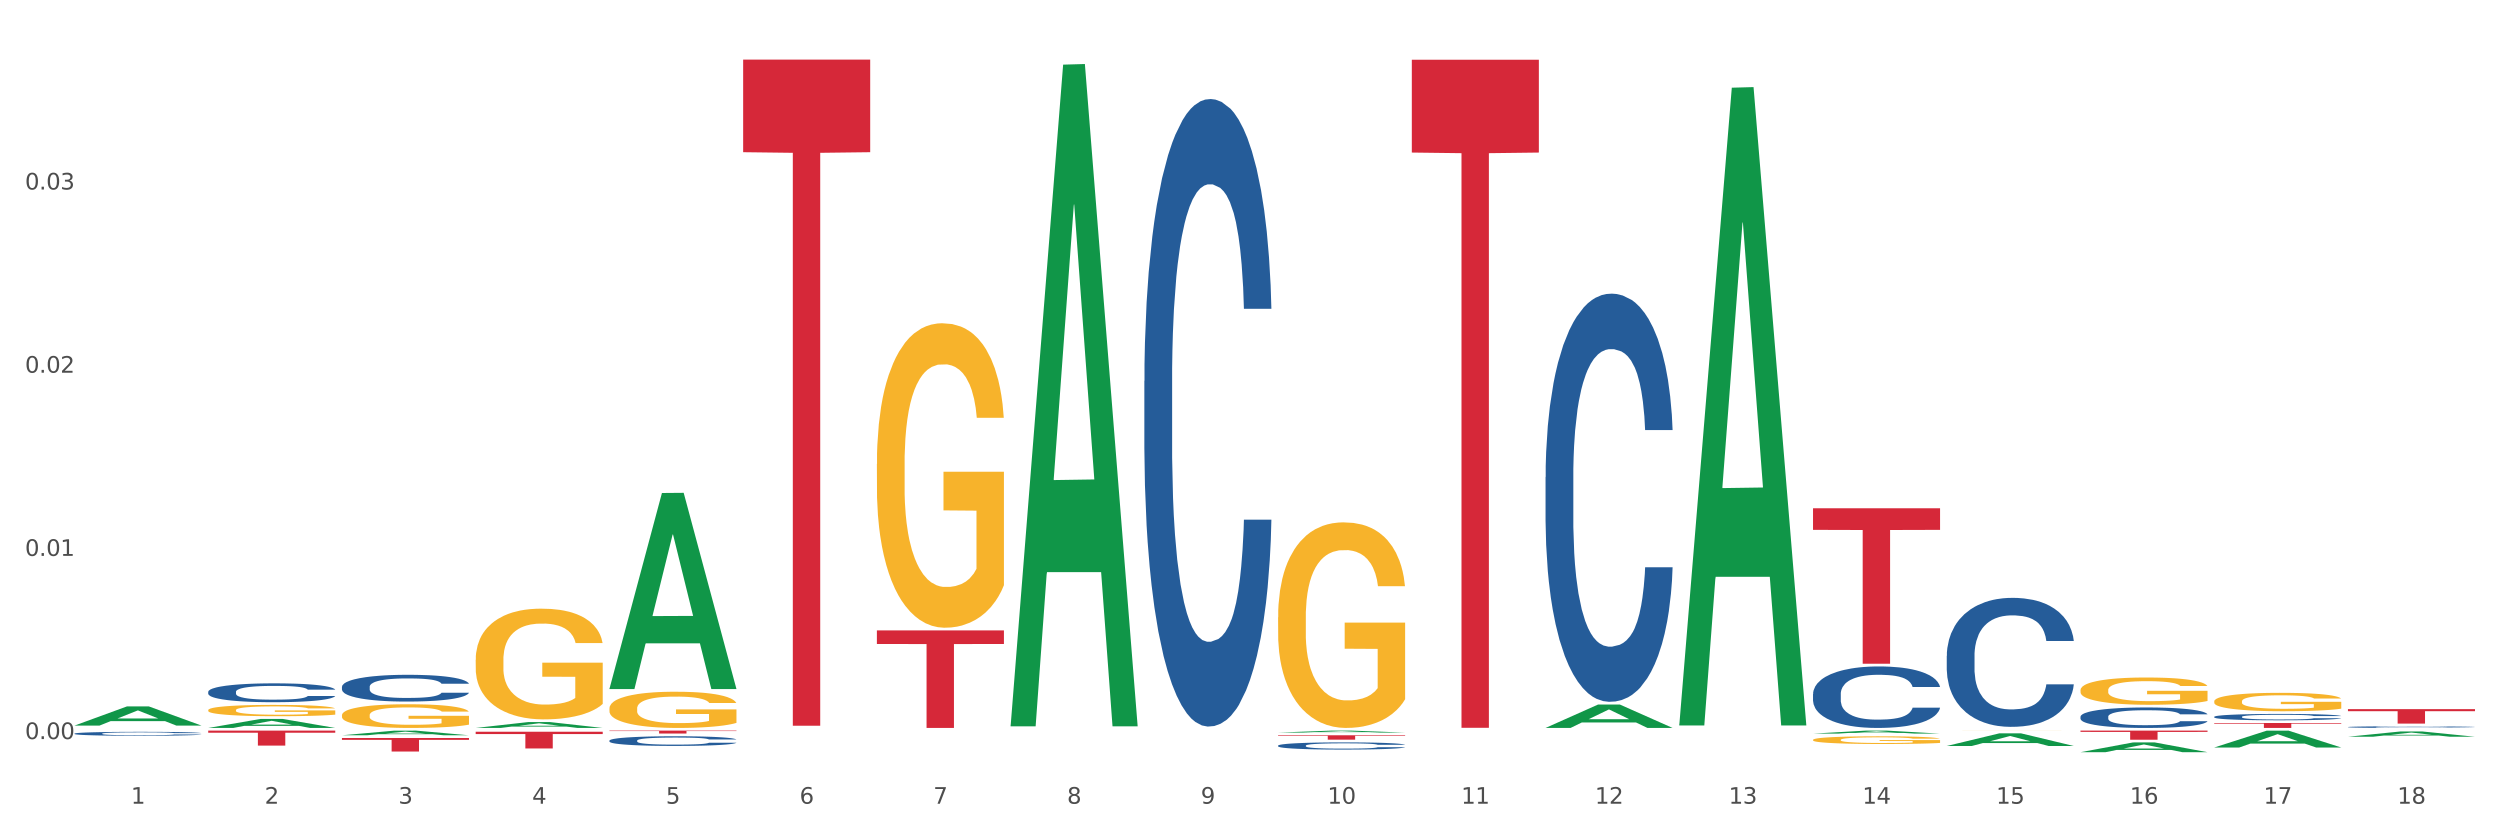 <?xml version="1.0" encoding="utf-8" standalone="no"?>
<!DOCTYPE svg PUBLIC "-//W3C//DTD SVG 1.1//EN"
  "http://www.w3.org/Graphics/SVG/1.1/DTD/svg11.dtd">
<svg xmlns:xlink="http://www.w3.org/1999/xlink" width="1080pt" height="360pt" viewBox="0 0 1080 360" xmlns="http://www.w3.org/2000/svg" version="1.1">
 <rect x="0" y="0" width="1080" height="360" fill="#333333" stroke="none"/>
 <defs>
  <style type="text/css">*{stroke-linejoin: round; stroke-linecap: butt}</style>
 </defs>
 <g id="figure_1">
  <g id="patch_1">
   <path d="M 0 360 
L 1080 360 
L 1080 0 
L 0 0 
z
" style="fill: #ffffff; stroke: #ffffff; stroke-linejoin: miter"/>
  </g>
  <g id="axes_1">
   <g id="matplotlib.axis_1">
    <g id="xtick_1">
     <g id="text_1">
      <!-- 1 -->
      <g style="fill: #4d4d4d" transform="translate(56.563 347.204) scale(0.096 -0.096)">
       <defs>
        <path id="DejaVuSans-31" d="M 794 531 
L 1825 531 
L 1825 4091 
L 703 3866 
L 703 4441 
L 1819 4666 
L 2450 4666 
L 2450 531 
L 3481 531 
L 3481 0 
L 794 0 
L 794 531 
z
" transform="scale(0.016)"/>
       </defs>
       <use xlink:href="#DejaVuSans-31"/>
      </g>
     </g>
    </g>
    <g id="xtick_2">
     <g id="text_2">
      <!-- 2 -->
      <g style="fill: #4d4d4d" transform="translate(114.336 347.204) scale(0.096 -0.096)">
       <defs>
        <path id="DejaVuSans-32" d="M 1228 531 
L 3431 531 
L 3431 0 
L 469 0 
L 469 531 
Q 828 903 1448 1529 
Q 2069 2156 2228 2338 
Q 2531 2678 2651 2914 
Q 2772 3150 2772 3378 
Q 2772 3750 2511 3984 
Q 2250 4219 1831 4219 
Q 1534 4219 1204 4116 
Q 875 4013 500 3803 
L 500 4441 
Q 881 4594 1212 4672 
Q 1544 4750 1819 4750 
Q 2544 4750 2975 4387 
Q 3406 4025 3406 3419 
Q 3406 3131 3298 2873 
Q 3191 2616 2906 2266 
Q 2828 2175 2409 1742 
Q 1991 1309 1228 531 
z
" transform="scale(0.016)"/>
       </defs>
       <use xlink:href="#DejaVuSans-32"/>
      </g>
     </g>
    </g>
    <g id="xtick_3">
     <g id="text_3">
      <!-- 3 -->
      <g style="fill: #4d4d4d" transform="translate(172.109 347.204) scale(0.096 -0.096)">
       <defs>
        <path id="DejaVuSans-33" d="M 2597 2516 
Q 3050 2419 3304 2112 
Q 3559 1806 3559 1356 
Q 3559 666 3084 287 
Q 2609 -91 1734 -91 
Q 1441 -91 1130 -33 
Q 819 25 488 141 
L 488 750 
Q 750 597 1062 519 
Q 1375 441 1716 441 
Q 2309 441 2620 675 
Q 2931 909 2931 1356 
Q 2931 1769 2642 2001 
Q 2353 2234 1838 2234 
L 1294 2234 
L 1294 2753 
L 1863 2753 
Q 2328 2753 2575 2939 
Q 2822 3125 2822 3475 
Q 2822 3834 2567 4026 
Q 2313 4219 1838 4219 
Q 1578 4219 1281 4162 
Q 984 4106 628 3988 
L 628 4550 
Q 988 4650 1302 4700 
Q 1616 4750 1894 4750 
Q 2613 4750 3031 4423 
Q 3450 4097 3450 3541 
Q 3450 3153 3228 2886 
Q 3006 2619 2597 2516 
z
" transform="scale(0.016)"/>
       </defs>
       <use xlink:href="#DejaVuSans-33"/>
      </g>
     </g>
    </g>
    <g id="xtick_4">
     <g id="text_4">
      <!-- 4 -->
      <g style="fill: #4d4d4d" transform="translate(229.882 347.204) scale(0.096 -0.096)">
       <defs>
        <path id="DejaVuSans-34" d="M 2419 4116 
L 825 1625 
L 2419 1625 
L 2419 4116 
z
M 2253 4666 
L 3047 4666 
L 3047 1625 
L 3713 1625 
L 3713 1100 
L 3047 1100 
L 3047 0 
L 2419 0 
L 2419 1100 
L 313 1100 
L 313 1709 
L 2253 4666 
z
" transform="scale(0.016)"/>
       </defs>
       <use xlink:href="#DejaVuSans-34"/>
      </g>
     </g>
    </g>
    <g id="xtick_5">
     <g id="text_5">
      <!-- 5 -->
      <g style="fill: #4d4d4d" transform="translate(287.655 347.204) scale(0.096 -0.096)">
       <defs>
        <path id="DejaVuSans-35" d="M 691 4666 
L 3169 4666 
L 3169 4134 
L 1269 4134 
L 1269 2991 
Q 1406 3038 1543 3061 
Q 1681 3084 1819 3084 
Q 2600 3084 3056 2656 
Q 3513 2228 3513 1497 
Q 3513 744 3044 326 
Q 2575 -91 1722 -91 
Q 1428 -91 1123 -41 
Q 819 9 494 109 
L 494 744 
Q 775 591 1075 516 
Q 1375 441 1709 441 
Q 2250 441 2565 725 
Q 2881 1009 2881 1497 
Q 2881 1984 2565 2268 
Q 2250 2553 1709 2553 
Q 1456 2553 1204 2497 
Q 953 2441 691 2322 
L 691 4666 
z
" transform="scale(0.016)"/>
       </defs>
       <use xlink:href="#DejaVuSans-35"/>
      </g>
     </g>
    </g>
    <g id="xtick_6">
     <g id="text_6">
      <!-- 6 -->
      <g style="fill: #4d4d4d" transform="translate(345.428 347.204) scale(0.096 -0.096)">
       <defs>
        <path id="DejaVuSans-36" d="M 2113 2584 
Q 1688 2584 1439 2293 
Q 1191 2003 1191 1497 
Q 1191 994 1439 701 
Q 1688 409 2113 409 
Q 2538 409 2786 701 
Q 3034 994 3034 1497 
Q 3034 2003 2786 2293 
Q 2538 2584 2113 2584 
z
M 3366 4563 
L 3366 3988 
Q 3128 4100 2886 4159 
Q 2644 4219 2406 4219 
Q 1781 4219 1451 3797 
Q 1122 3375 1075 2522 
Q 1259 2794 1537 2939 
Q 1816 3084 2150 3084 
Q 2853 3084 3261 2657 
Q 3669 2231 3669 1497 
Q 3669 778 3244 343 
Q 2819 -91 2113 -91 
Q 1303 -91 875 529 
Q 447 1150 447 2328 
Q 447 3434 972 4092 
Q 1497 4750 2381 4750 
Q 2619 4750 2861 4703 
Q 3103 4656 3366 4563 
z
" transform="scale(0.016)"/>
       </defs>
       <use xlink:href="#DejaVuSans-36"/>
      </g>
     </g>
    </g>
    <g id="xtick_7">
     <g id="text_7">
      <!-- 7 -->
      <g style="fill: #4d4d4d" transform="translate(403.201 347.204) scale(0.096 -0.096)">
       <defs>
        <path id="DejaVuSans-37" d="M 525 4666 
L 3525 4666 
L 3525 4397 
L 1831 0 
L 1172 0 
L 2766 4134 
L 525 4134 
L 525 4666 
z
" transform="scale(0.016)"/>
       </defs>
       <use xlink:href="#DejaVuSans-37"/>
      </g>
     </g>
    </g>
    <g id="xtick_8">
     <g id="text_8">
      <!-- 8 -->
      <g style="fill: #4d4d4d" transform="translate(460.974 347.204) scale(0.096 -0.096)">
       <defs>
        <path id="DejaVuSans-38" d="M 2034 2216 
Q 1584 2216 1326 1975 
Q 1069 1734 1069 1313 
Q 1069 891 1326 650 
Q 1584 409 2034 409 
Q 2484 409 2743 651 
Q 3003 894 3003 1313 
Q 3003 1734 2745 1975 
Q 2488 2216 2034 2216 
z
M 1403 2484 
Q 997 2584 770 2862 
Q 544 3141 544 3541 
Q 544 4100 942 4425 
Q 1341 4750 2034 4750 
Q 2731 4750 3128 4425 
Q 3525 4100 3525 3541 
Q 3525 3141 3298 2862 
Q 3072 2584 2669 2484 
Q 3125 2378 3379 2068 
Q 3634 1759 3634 1313 
Q 3634 634 3220 271 
Q 2806 -91 2034 -91 
Q 1263 -91 848 271 
Q 434 634 434 1313 
Q 434 1759 690 2068 
Q 947 2378 1403 2484 
z
M 1172 3481 
Q 1172 3119 1398 2916 
Q 1625 2713 2034 2713 
Q 2441 2713 2670 2916 
Q 2900 3119 2900 3481 
Q 2900 3844 2670 4047 
Q 2441 4250 2034 4250 
Q 1625 4250 1398 4047 
Q 1172 3844 1172 3481 
z
" transform="scale(0.016)"/>
       </defs>
       <use xlink:href="#DejaVuSans-38"/>
      </g>
     </g>
    </g>
    <g id="xtick_9">
     <g id="text_9">
      <!-- 9 -->
      <g style="fill: #4d4d4d" transform="translate(518.747 347.204) scale(0.096 -0.096)">
       <defs>
        <path id="DejaVuSans-39" d="M 703 97 
L 703 672 
Q 941 559 1184 500 
Q 1428 441 1663 441 
Q 2288 441 2617 861 
Q 2947 1281 2994 2138 
Q 2813 1869 2534 1725 
Q 2256 1581 1919 1581 
Q 1219 1581 811 2004 
Q 403 2428 403 3163 
Q 403 3881 828 4315 
Q 1253 4750 1959 4750 
Q 2769 4750 3195 4129 
Q 3622 3509 3622 2328 
Q 3622 1225 3098 567 
Q 2575 -91 1691 -91 
Q 1453 -91 1209 -44 
Q 966 3 703 97 
z
M 1959 2075 
Q 2384 2075 2632 2365 
Q 2881 2656 2881 3163 
Q 2881 3666 2632 3958 
Q 2384 4250 1959 4250 
Q 1534 4250 1286 3958 
Q 1038 3666 1038 3163 
Q 1038 2656 1286 2365 
Q 1534 2075 1959 2075 
z
" transform="scale(0.016)"/>
       </defs>
       <use xlink:href="#DejaVuSans-39"/>
      </g>
     </g>
    </g>
    <g id="xtick_10">
     <g id="text_10">
      <!-- 10 -->
      <g style="fill: #4d4d4d" transform="translate(573.466 347.204) scale(0.096 -0.096)">
       <defs>
        <path id="DejaVuSans-30" d="M 2034 4250 
Q 1547 4250 1301 3770 
Q 1056 3291 1056 2328 
Q 1056 1369 1301 889 
Q 1547 409 2034 409 
Q 2525 409 2770 889 
Q 3016 1369 3016 2328 
Q 3016 3291 2770 3770 
Q 2525 4250 2034 4250 
z
M 2034 4750 
Q 2819 4750 3233 4129 
Q 3647 3509 3647 2328 
Q 3647 1150 3233 529 
Q 2819 -91 2034 -91 
Q 1250 -91 836 529 
Q 422 1150 422 2328 
Q 422 3509 836 4129 
Q 1250 4750 2034 4750 
z
" transform="scale(0.016)"/>
       </defs>
       <use xlink:href="#DejaVuSans-31"/>
       <use xlink:href="#DejaVuSans-30" transform="translate(63.623 0)"/>
      </g>
     </g>
    </g>
    <g id="xtick_11">
     <g id="text_11">
      <!-- 11 -->
      <g style="fill: #4d4d4d" transform="translate(631.239 347.204) scale(0.096 -0.096)">
       <use xlink:href="#DejaVuSans-31"/>
       <use xlink:href="#DejaVuSans-31" transform="translate(63.623 0)"/>
      </g>
     </g>
    </g>
    <g id="xtick_12">
     <g id="text_12">
      <!-- 12 -->
      <g style="fill: #4d4d4d" transform="translate(689.012 347.204) scale(0.096 -0.096)">
       <use xlink:href="#DejaVuSans-31"/>
       <use xlink:href="#DejaVuSans-32" transform="translate(63.623 0)"/>
      </g>
     </g>
    </g>
    <g id="xtick_13">
     <g id="text_13">
      <!-- 13 -->
      <g style="fill: #4d4d4d" transform="translate(746.785 347.204) scale(0.096 -0.096)">
       <use xlink:href="#DejaVuSans-31"/>
       <use xlink:href="#DejaVuSans-33" transform="translate(63.623 0)"/>
      </g>
     </g>
    </g>
    <g id="xtick_14">
     <g id="text_14">
      <!-- 14 -->
      <g style="fill: #4d4d4d" transform="translate(804.558 347.204) scale(0.096 -0.096)">
       <use xlink:href="#DejaVuSans-31"/>
       <use xlink:href="#DejaVuSans-34" transform="translate(63.623 0)"/>
      </g>
     </g>
    </g>
    <g id="xtick_15">
     <g id="text_15">
      <!-- 15 -->
      <g style="fill: #4d4d4d" transform="translate(862.331 347.204) scale(0.096 -0.096)">
       <use xlink:href="#DejaVuSans-31"/>
       <use xlink:href="#DejaVuSans-35" transform="translate(63.623 0)"/>
      </g>
     </g>
    </g>
    <g id="xtick_16">
     <g id="text_16">
      <!-- 16 -->
      <g style="fill: #4d4d4d" transform="translate(920.104 347.204) scale(0.096 -0.096)">
       <use xlink:href="#DejaVuSans-31"/>
       <use xlink:href="#DejaVuSans-36" transform="translate(63.623 0)"/>
      </g>
     </g>
    </g>
    <g id="xtick_17">
     <g id="text_17">
      <!-- 17 -->
      <g style="fill: #4d4d4d" transform="translate(977.877 347.204) scale(0.096 -0.096)">
       <use xlink:href="#DejaVuSans-31"/>
       <use xlink:href="#DejaVuSans-37" transform="translate(63.623 0)"/>
      </g>
     </g>
    </g>
    <g id="xtick_18">
     <g id="text_18">
      <!-- 18 -->
      <g style="fill: #4d4d4d" transform="translate(1035.65 347.204) scale(0.096 -0.096)">
       <use xlink:href="#DejaVuSans-31"/>
       <use xlink:href="#DejaVuSans-38" transform="translate(63.623 0)"/>
      </g>
     </g>
    </g>
    <g id="xtick_19"/>
    <g id="xtick_20"/>
    <g id="xtick_21"/>
    <g id="xtick_22"/>
    <g id="xtick_23"/>
    <g id="xtick_24"/>
    <g id="xtick_25"/>
    <g id="xtick_26"/>
    <g id="xtick_27"/>
    <g id="xtick_28"/>
    <g id="xtick_29"/>
    <g id="xtick_30"/>
    <g id="xtick_31"/>
    <g id="xtick_32"/>
    <g id="xtick_33"/>
    <g id="xtick_34"/>
    <g id="xtick_35"/>
   </g>
   <g id="matplotlib.axis_2">
    <g id="ytick_1">
     <g id="text_19">
      <!-- 0.00 -->
      <g style="fill: #4d4d4d" transform="translate(10.8 319.28) scale(0.096 -0.096)">
       <defs>
        <path id="DejaVuSans-2e" d="M 684 794 
L 1344 794 
L 1344 0 
L 684 0 
L 684 794 
z
" transform="scale(0.016)"/>
       </defs>
       <use xlink:href="#DejaVuSans-30"/>
       <use xlink:href="#DejaVuSans-2e" transform="translate(63.623 0)"/>
       <use xlink:href="#DejaVuSans-30" transform="translate(95.41 0)"/>
       <use xlink:href="#DejaVuSans-30" transform="translate(159.033 0)"/>
      </g>
     </g>
    </g>
    <g id="ytick_2">
     <g id="text_20">
      <!-- 0.01 -->
      <g style="fill: #4d4d4d" transform="translate(10.8 240.144) scale(0.096 -0.096)">
       <use xlink:href="#DejaVuSans-30"/>
       <use xlink:href="#DejaVuSans-2e" transform="translate(63.623 0)"/>
       <use xlink:href="#DejaVuSans-30" transform="translate(95.41 0)"/>
       <use xlink:href="#DejaVuSans-31" transform="translate(159.033 0)"/>
      </g>
     </g>
    </g>
    <g id="ytick_3">
     <g id="text_21">
      <!-- 0.02 -->
      <g style="fill: #4d4d4d" transform="translate(10.8 161.008) scale(0.096 -0.096)">
       <use xlink:href="#DejaVuSans-30"/>
       <use xlink:href="#DejaVuSans-2e" transform="translate(63.623 0)"/>
       <use xlink:href="#DejaVuSans-30" transform="translate(95.41 0)"/>
       <use xlink:href="#DejaVuSans-32" transform="translate(159.033 0)"/>
      </g>
     </g>
    </g>
    <g id="ytick_4">
     <g id="text_22">
      <!-- 0.03 -->
      <g style="fill: #4d4d4d" transform="translate(10.8 81.872) scale(0.096 -0.096)">
       <use xlink:href="#DejaVuSans-30"/>
       <use xlink:href="#DejaVuSans-2e" transform="translate(63.623 0)"/>
       <use xlink:href="#DejaVuSans-30" transform="translate(95.41 0)"/>
       <use xlink:href="#DejaVuSans-33" transform="translate(159.033 0)"/>
      </g>
     </g>
    </g>
    <g id="ytick_5"/>
    <g id="ytick_6"/>
    <g id="ytick_7"/>
    <g id="ytick_8"/>
   </g>
   <g id="PolyCollection_1">
    <path d="M 552.132 316.478 
L 552.188 316.477 
L 574.821 315.634 
L 584.214 315.633 
L 607.016 316.479 
L 596.152 316.479 
L 591.23 316.282 
L 567.862 316.282 
L 567.692 316.285 
L 562.939 316.479 
L 552.132 316.479 
L 552.132 316.478 
L 570.804 316.165 
L 588.288 316.164 
L 579.631 315.813 
L 579.517 315.812 
L 579.404 315.814 
L 570.747 316.164 
L 570.804 316.165 
L 552.132 316.478 
z
" clip-path="url(#p277fb52843)" style="fill: #109648"/>
    <path d="M 667.678 314.454 
L 667.734 314.445 
L 690.367 304.356 
L 699.76 304.346 
L 722.562 314.473 
L 711.698 314.473 
L 706.776 312.115 
L 683.408 312.115 
L 683.238 312.153 
L 678.485 314.473 
L 667.678 314.473 
L 667.678 314.454 
L 686.35 310.708 
L 703.834 310.698 
L 695.177 306.505 
L 695.063 306.486 
L 694.95 306.514 
L 686.293 310.698 
L 686.35 310.708 
L 667.678 314.454 
z
" clip-path="url(#p277fb52843)" style="fill: #109648"/>
    <path d="M 89.948 314.466 
L 90.005 314.462 
L 112.637 310.572 
L 122.03 310.569 
L 144.832 314.473 
L 133.969 314.473 
L 129.046 313.564 
L 105.678 313.564 
L 105.508 313.579 
L 100.755 314.473 
L 89.948 314.473 
L 89.948 314.466 
L 108.62 313.022 
L 126.104 313.018 
L 117.447 311.401 
L 117.334 311.394 
L 117.22 311.405 
L 108.563 313.018 
L 108.62 313.022 
L 89.948 314.466 
z
" clip-path="url(#p277fb52843)" style="fill: #109648"/>
    <path d="M 32.175 313.443 
L 32.232 313.435 
L 54.864 305.162 
L 64.257 305.154 
L 87.059 313.458 
L 76.196 313.458 
L 71.273 311.525 
L 47.905 311.525 
L 47.735 311.556 
L 42.982 313.458 
L 32.175 313.458 
L 32.175 313.443 
L 50.847 310.371 
L 68.331 310.363 
L 59.674 306.924 
L 59.561 306.909 
L 59.447 306.932 
L 50.79 310.363 
L 50.847 310.371 
L 32.175 313.443 
z
" clip-path="url(#p277fb52843)" style="fill: #109648"/>
    <path d="M 147.721 318.804 
L 202.605 318.804 
L 202.605 319.617 
L 181.016 319.622 
L 181.016 324.649 
L 169.18 324.649 
L 169.18 319.622 
L 147.721 319.617 
L 147.721 318.81 
L 147.721 318.804 
z
" clip-path="url(#p277fb52843)" style="fill: #d62839"/>
    <path d="M 89.948 315.633 
L 144.832 315.633 
L 144.832 316.533 
L 123.243 316.539 
L 123.243 322.107 
L 111.407 322.107 
L 111.407 316.539 
L 89.948 316.533 
L 89.948 315.639 
L 89.948 315.633 
z
" clip-path="url(#p277fb52843)" style="fill: #d62839"/>
    <path d="M 956.543 322.913 
L 956.599 322.906 
L 979.232 315.64 
L 988.625 315.633 
L 1011.427 322.927 
L 1000.563 322.927 
L 995.641 321.228 
L 972.272 321.228 
L 972.103 321.255 
L 967.35 322.927 
L 956.543 322.927 
L 956.543 322.913 
L 975.215 320.214 
L 992.698 320.208 
L 984.041 317.187 
L 983.928 317.174 
L 983.815 317.194 
L 975.158 320.208 
L 975.215 320.214 
L 956.543 322.913 
z
" clip-path="url(#p277fb52843)" style="fill: #109648"/>
    <path d="M 1014.316 318.268 
L 1014.372 318.266 
L 1037.005 315.992 
L 1046.398 315.99 
L 1069.2 318.273 
L 1058.336 318.273 
L 1053.414 317.741 
L 1030.045 317.741 
L 1029.876 317.75 
L 1025.123 318.273 
L 1014.316 318.273 
L 1014.316 318.268 
L 1032.988 317.424 
L 1050.471 317.422 
L 1041.814 316.476 
L 1041.701 316.472 
L 1041.588 316.479 
L 1032.931 317.422 
L 1032.988 317.424 
L 1014.316 318.268 
z
" clip-path="url(#p277fb52843)" style="fill: #109648"/>
    <path d="M 898.77 298.128 
L 898.835 298.117 
L 898.835 297.73 
L 898.964 297.396 
L 899.612 296.589 
L 900.584 295.922 
L 901.297 295.567 
L 902.01 295.276 
L 902.852 294.986 
L 903.889 294.684 
L 905.768 294.243 
L 906.934 294.017 
L 908.36 293.78 
L 910.952 293.436 
L 912.831 293.242 
L 914.775 293.081 
L 917.95 292.887 
L 920.024 292.801 
L 922.227 292.737 
L 924.884 292.693 
L 926.892 292.683 
L 931.299 292.715 
L 935.057 292.812 
L 936.871 292.887 
L 939.204 293.016 
L 940.435 293.102 
L 942.444 293.275 
L 944.517 293.501 
L 945.943 293.694 
L 948.081 294.06 
L 949.701 294.426 
L 951.192 294.878 
L 951.969 295.19 
L 952.552 295.481 
L 953.071 295.814 
L 953.589 296.342 
L 941.926 296.342 
L 941.472 295.965 
L 940.759 295.61 
L 939.722 295.266 
L 938.815 295.05 
L 937.26 294.781 
L 935.834 294.609 
L 934.344 294.48 
L 932.53 294.372 
L 931.104 294.318 
L 929.095 294.275 
L 925.143 294.286 
L 922.486 294.372 
L 920.672 294.48 
L 919.505 294.577 
L 918.468 294.684 
L 917.302 294.835 
L 915.941 295.061 
L 914.969 295.266 
L 913.997 295.524 
L 913.22 295.782 
L 912.507 296.083 
L 911.924 296.406 
L 911.47 296.74 
L 911.081 297.149 
L 910.757 297.827 
L 910.757 299.301 
L 910.887 299.635 
L 911.211 300.076 
L 911.6 300.41 
L 912.248 300.808 
L 912.831 301.077 
L 913.933 301.464 
L 915.164 301.787 
L 916.136 301.992 
L 917.108 302.164 
L 918.792 302.4 
L 920.672 302.594 
L 922.292 302.713 
L 924.495 302.82 
L 925.985 302.863 
L 927.281 302.885 
L 930.456 302.885 
L 932.724 302.852 
L 935.251 302.777 
L 937.195 302.68 
L 938.815 302.562 
L 940.63 302.368 
L 941.796 302.185 
L 941.796 299.936 
L 927.54 299.925 
L 927.54 298.429 
L 953.654 298.429 
L 953.654 302.82 
L 952.552 303.046 
L 951.321 303.251 
L 950.025 303.434 
L 948.081 303.66 
L 945.749 303.875 
L 943.675 304.026 
L 941.472 304.155 
L 938.88 304.273 
L 935.51 304.381 
L 933.437 304.424 
L 930.845 304.456 
L 927.799 304.467 
L 925.143 304.445 
L 922.551 304.391 
L 919.829 304.295 
L 917.172 304.155 
L 915.164 304.015 
L 913.155 303.843 
L 911.017 303.617 
L 909.332 303.401 
L 908.036 303.208 
L 906.61 302.96 
L 905.055 302.637 
L 903.889 302.347 
L 902.852 302.045 
L 901.75 301.658 
L 900.973 301.324 
L 900.195 300.905 
L 899.742 300.593 
L 899.223 300.108 
L 898.835 299.43 
L 898.77 298.128 
z
" clip-path="url(#p277fb52843)" style="fill: #f7b32b"/>
    <path d="M 956.543 302.979 
L 956.607 302.972 
L 956.607 302.711 
L 956.737 302.485 
L 957.385 301.941 
L 958.357 301.49 
L 959.07 301.251 
L 959.783 301.055 
L 960.625 300.859 
L 961.662 300.655 
L 963.541 300.357 
L 964.707 300.205 
L 966.133 300.045 
L 968.725 299.813 
L 970.604 299.682 
L 972.548 299.573 
L 975.723 299.442 
L 977.797 299.384 
L 980 299.341 
L 982.656 299.312 
L 984.665 299.304 
L 989.072 299.326 
L 992.83 299.392 
L 994.644 299.442 
L 996.977 299.53 
L 998.208 299.588 
L 1000.217 299.704 
L 1002.29 299.856 
L 1003.716 299.987 
L 1005.854 300.234 
L 1007.474 300.481 
L 1008.965 300.786 
L 1009.742 300.997 
L 1010.325 301.193 
L 1010.844 301.418 
L 1011.362 301.774 
L 999.698 301.774 
L 999.245 301.519 
L 998.532 301.28 
L 997.495 301.047 
L 996.588 300.902 
L 995.033 300.721 
L 993.607 300.604 
L 992.117 300.517 
L 990.303 300.445 
L 988.877 300.408 
L 986.868 300.379 
L 982.916 300.387 
L 980.259 300.445 
L 978.445 300.517 
L 977.278 300.583 
L 976.241 300.655 
L 975.075 300.757 
L 973.714 300.909 
L 972.742 301.047 
L 971.77 301.222 
L 970.993 301.396 
L 970.28 301.599 
L 969.697 301.817 
L 969.243 302.042 
L 968.854 302.318 
L 968.53 302.776 
L 968.53 303.771 
L 968.66 303.996 
L 968.984 304.294 
L 969.373 304.519 
L 970.021 304.788 
L 970.604 304.969 
L 971.706 305.231 
L 972.937 305.449 
L 973.909 305.587 
L 974.881 305.703 
L 976.565 305.863 
L 978.445 305.993 
L 980.065 306.073 
L 982.268 306.146 
L 983.758 306.175 
L 985.054 306.189 
L 988.229 306.189 
L 990.497 306.168 
L 993.024 306.117 
L 994.968 306.051 
L 996.588 305.971 
L 998.403 305.841 
L 999.569 305.717 
L 999.569 304.199 
L 985.313 304.192 
L 985.313 303.183 
L 1011.427 303.183 
L 1011.427 306.146 
L 1010.325 306.298 
L 1009.094 306.436 
L 1007.798 306.56 
L 1005.854 306.712 
L 1003.522 306.858 
L 1001.448 306.959 
L 999.245 307.046 
L 996.653 307.126 
L 993.283 307.199 
L 991.21 307.228 
L 988.618 307.25 
L 985.572 307.257 
L 982.916 307.242 
L 980.324 307.206 
L 977.602 307.141 
L 974.945 307.046 
L 972.937 306.952 
L 970.928 306.836 
L 968.79 306.683 
L 967.105 306.538 
L 965.809 306.407 
L 964.383 306.24 
L 962.828 306.022 
L 961.662 305.826 
L 960.625 305.623 
L 959.523 305.361 
L 958.746 305.136 
L 957.968 304.853 
L 957.515 304.642 
L 956.996 304.316 
L 956.607 303.858 
L 956.543 302.979 
z
" clip-path="url(#p277fb52843)" style="fill: #f7b32b"/>
    <path d="M 725.451 312.876 
L 725.507 312.617 
L 748.14 37.885 
L 757.533 37.626 
L 780.335 313.394 
L 769.471 313.394 
L 764.549 249.178 
L 741.181 249.178 
L 741.011 250.213 
L 736.258 313.394 
L 725.451 313.394 
L 725.451 312.876 
L 744.123 210.855 
L 761.607 210.596 
L 752.95 96.405 
L 752.836 95.887 
L 752.723 96.664 
L 744.066 210.596 
L 744.123 210.855 
L 725.451 312.876 
z
" clip-path="url(#p277fb52843)" style="fill: #109648"/>
    <path d="M 783.224 316.919 
L 783.28 316.918 
L 805.913 315.634 
L 815.306 315.633 
L 838.108 316.922 
L 827.244 316.922 
L 822.322 316.621 
L 798.953 316.621 
L 798.784 316.626 
L 794.031 316.922 
L 783.224 316.922 
L 783.224 316.919 
L 801.896 316.442 
L 819.38 316.441 
L 810.722 315.908 
L 810.609 315.905 
L 810.496 315.909 
L 801.839 316.441 
L 801.896 316.442 
L 783.224 316.919 
z
" clip-path="url(#p277fb52843)" style="fill: #109648"/>
    <path d="M 205.494 314.469 
L 205.551 314.466 
L 228.183 311.934 
L 237.576 311.932 
L 260.378 314.473 
L 249.515 314.473 
L 244.592 313.881 
L 221.224 313.881 
L 221.054 313.891 
L 216.301 314.473 
L 205.494 314.473 
L 205.494 314.469 
L 224.166 313.528 
L 241.65 313.526 
L 232.993 312.473 
L 232.88 312.469 
L 232.766 312.476 
L 224.109 313.526 
L 224.166 313.528 
L 205.494 314.469 
z
" clip-path="url(#p277fb52843)" style="fill: #109648"/>
    <path d="M 147.721 317.641 
L 147.778 317.639 
L 170.41 315.635 
L 179.803 315.633 
L 202.605 317.645 
L 191.742 317.645 
L 186.819 317.176 
L 163.451 317.176 
L 163.281 317.184 
L 158.528 317.645 
L 147.721 317.645 
L 147.721 317.641 
L 166.393 316.897 
L 183.877 316.895 
L 175.22 316.062 
L 175.107 316.058 
L 174.993 316.064 
L 166.336 316.895 
L 166.393 316.897 
L 147.721 317.641 
z
" clip-path="url(#p277fb52843)" style="fill: #109648"/>
    <path d="M 783.224 319.619 
L 783.289 319.616 
L 783.289 319.506 
L 783.418 319.412 
L 784.066 319.184 
L 785.038 318.996 
L 785.751 318.896 
L 786.464 318.813 
L 787.306 318.731 
L 788.343 318.646 
L 790.222 318.522 
L 791.388 318.458 
L 792.814 318.391 
L 795.406 318.294 
L 797.285 318.239 
L 799.229 318.194 
L 802.404 318.139 
L 804.478 318.115 
L 806.681 318.096 
L 809.338 318.084 
L 811.346 318.081 
L 815.753 318.09 
L 819.511 318.118 
L 821.325 318.139 
L 823.658 318.175 
L 824.889 318.2 
L 826.898 318.248 
L 828.971 318.312 
L 830.397 318.367 
L 832.535 318.47 
L 834.155 318.573 
L 835.646 318.701 
L 836.423 318.789 
L 837.007 318.871 
L 837.525 318.965 
L 838.043 319.114 
L 826.38 319.114 
L 825.926 319.008 
L 825.213 318.908 
L 824.176 318.81 
L 823.269 318.75 
L 821.714 318.674 
L 820.288 318.625 
L 818.798 318.589 
L 816.984 318.558 
L 815.558 318.543 
L 813.549 318.531 
L 809.597 318.534 
L 806.94 318.558 
L 805.126 318.589 
L 803.959 318.616 
L 802.922 318.646 
L 801.756 318.689 
L 800.395 318.753 
L 799.423 318.81 
L 798.451 318.883 
L 797.674 318.956 
L 796.961 319.041 
L 796.378 319.133 
L 795.924 319.227 
L 795.535 319.342 
L 795.211 319.534 
L 795.211 319.95 
L 795.341 320.044 
L 795.665 320.169 
L 796.054 320.263 
L 796.702 320.376 
L 797.285 320.451 
L 798.387 320.561 
L 799.618 320.652 
L 800.59 320.71 
L 801.562 320.758 
L 803.246 320.825 
L 805.126 320.88 
L 806.746 320.913 
L 808.949 320.944 
L 810.439 320.956 
L 811.735 320.962 
L 814.91 320.962 
L 817.178 320.953 
L 819.705 320.932 
L 821.649 320.904 
L 823.269 320.871 
L 825.084 320.816 
L 826.25 320.764 
L 826.25 320.129 
L 811.994 320.126 
L 811.994 319.704 
L 838.108 319.704 
L 838.108 320.944 
L 837.007 321.008 
L 835.775 321.065 
L 834.479 321.117 
L 832.535 321.181 
L 830.203 321.242 
L 828.129 321.284 
L 825.926 321.321 
L 823.334 321.354 
L 819.964 321.384 
L 817.891 321.397 
L 815.299 321.406 
L 812.253 321.409 
L 809.597 321.403 
L 807.005 321.387 
L 804.283 321.36 
L 801.627 321.321 
L 799.618 321.281 
L 797.609 321.232 
L 795.471 321.169 
L 793.786 321.108 
L 792.49 321.053 
L 791.064 320.983 
L 789.509 320.892 
L 788.343 320.81 
L 787.306 320.725 
L 786.204 320.616 
L 785.427 320.521 
L 784.649 320.403 
L 784.196 320.315 
L 783.677 320.178 
L 783.289 319.987 
L 783.224 319.619 
z
" clip-path="url(#p277fb52843)" style="fill: #f7b32b"/>
    <path d="M 840.997 315.639 
L 841.062 315.639 
L 841.062 315.638 
L 841.191 315.638 
L 841.839 315.637 
L 842.811 315.636 
L 843.524 315.636 
L 844.237 315.636 
L 845.079 315.635 
L 846.116 315.635 
L 847.995 315.634 
L 849.161 315.634 
L 850.587 315.634 
L 853.179 315.634 
L 855.058 315.633 
L 857.002 315.633 
L 860.177 315.633 
L 862.251 315.633 
L 864.454 315.633 
L 867.111 315.633 
L 869.119 315.633 
L 873.526 315.633 
L 877.284 315.633 
L 879.098 315.633 
L 881.431 315.633 
L 882.662 315.633 
L 884.671 315.633 
L 886.744 315.634 
L 888.17 315.634 
L 890.308 315.634 
L 891.928 315.635 
L 893.419 315.635 
L 894.196 315.636 
L 894.779 315.636 
L 895.298 315.636 
L 895.816 315.637 
L 884.153 315.637 
L 883.699 315.636 
L 882.986 315.636 
L 881.949 315.636 
L 881.042 315.635 
L 879.487 315.635 
L 878.061 315.635 
L 876.571 315.635 
L 874.757 315.635 
L 873.331 315.635 
L 871.322 315.635 
L 867.37 315.635 
L 864.713 315.635 
L 862.899 315.635 
L 861.732 315.635 
L 860.695 315.635 
L 859.529 315.635 
L 858.168 315.635 
L 857.196 315.636 
L 856.224 315.636 
L 855.447 315.636 
L 854.734 315.636 
L 854.151 315.637 
L 853.697 315.637 
L 853.308 315.638 
L 852.984 315.638 
L 852.984 315.64 
L 853.114 315.64 
L 853.438 315.641 
L 853.827 315.641 
L 854.475 315.642 
L 855.058 315.642 
L 856.16 315.642 
L 857.391 315.643 
L 858.363 315.643 
L 859.335 315.643 
L 861.019 315.643 
L 862.899 315.643 
L 864.519 315.644 
L 866.722 315.644 
L 868.212 315.644 
L 869.508 315.644 
L 872.683 315.644 
L 874.951 315.644 
L 877.478 315.644 
L 879.422 315.644 
L 881.042 315.643 
L 882.857 315.643 
L 884.023 315.643 
L 884.023 315.641 
L 869.767 315.641 
L 869.767 315.639 
L 895.881 315.639 
L 895.881 315.644 
L 894.779 315.644 
L 893.548 315.644 
L 892.252 315.644 
L 890.308 315.645 
L 887.976 315.645 
L 885.902 315.645 
L 883.699 315.645 
L 881.107 315.645 
L 877.737 315.645 
L 875.664 315.645 
L 873.072 315.645 
L 870.026 315.645 
L 867.37 315.645 
L 864.778 315.645 
L 862.056 315.645 
L 859.4 315.645 
L 857.391 315.645 
L 855.382 315.645 
L 853.244 315.645 
L 851.559 315.644 
L 850.263 315.644 
L 848.837 315.644 
L 847.282 315.643 
L 846.116 315.643 
L 845.079 315.643 
L 843.977 315.642 
L 843.2 315.642 
L 842.422 315.642 
L 841.969 315.641 
L 841.45 315.641 
L 841.062 315.64 
L 840.997 315.639 
z
" clip-path="url(#p277fb52843)" style="fill: #f7b32b"/>
    <path d="M 840.997 322.258 
L 841.053 322.253 
L 863.686 316.81 
L 873.079 316.805 
L 895.881 322.268 
L 885.017 322.268 
L 880.095 320.996 
L 856.726 320.996 
L 856.557 321.016 
L 851.804 322.268 
L 840.997 322.268 
L 840.997 322.258 
L 859.669 320.237 
L 877.152 320.231 
L 868.495 317.969 
L 868.382 317.959 
L 868.269 317.974 
L 859.612 320.231 
L 859.669 320.237 
L 840.997 322.258 
z
" clip-path="url(#p277fb52843)" style="fill: #109648"/>
    <path d="M 898.77 324.942 
L 898.826 324.938 
L 921.459 320.732 
L 930.852 320.728 
L 953.654 324.95 
L 942.79 324.95 
L 937.868 323.966 
L 914.499 323.966 
L 914.33 323.982 
L 909.577 324.95 
L 898.77 324.95 
L 898.77 324.942 
L 917.442 323.38 
L 934.925 323.376 
L 926.268 321.628 
L 926.155 321.62 
L 926.042 321.632 
L 917.385 323.376 
L 917.442 323.38 
L 898.77 324.942 
z
" clip-path="url(#p277fb52843)" style="fill: #109648"/>
    <path d="M 552.132 317.639 
L 607.016 317.639 
L 607.016 317.903 
L 585.427 317.905 
L 585.427 319.543 
L 573.591 319.543 
L 573.591 317.905 
L 552.132 317.903 
L 552.132 317.641 
L 552.132 317.639 
z
" clip-path="url(#p277fb52843)" style="fill: #d62839"/>
    <path d="M 609.905 25.794 
L 664.789 25.794 
L 664.789 65.904 
L 643.2 66.175 
L 643.2 314.423 
L 631.364 314.423 
L 631.364 66.175 
L 609.905 65.904 
L 609.905 26.065 
L 609.905 25.794 
z
" clip-path="url(#p277fb52843)" style="fill: #d62839"/>
    <path d="M 840.997 283.312 
L 841.062 283.261 
L 841.062 281.836 
L 841.256 279.902 
L 841.97 276.339 
L 842.878 273.642 
L 844.435 270.486 
L 845.278 269.163 
L 846.381 267.687 
L 848.652 265.295 
L 851.247 263.259 
L 853.063 262.139 
L 854.426 261.427 
L 857.475 260.154 
L 859.227 259.594 
L 861.043 259.136 
L 862.6 258.831 
L 865.195 258.475 
L 867.271 258.322 
L 869.672 258.271 
L 871.683 258.322 
L 874.343 258.526 
L 878.235 259.136 
L 879.727 259.493 
L 881.738 260.103 
L 883.814 260.918 
L 885.501 261.732 
L 887.447 262.903 
L 889.458 264.43 
L 891.405 266.364 
L 892.767 268.145 
L 893.87 270.028 
L 894.843 272.318 
L 895.557 274.812 
L 895.881 276.899 
L 884.009 276.899 
L 883.685 275.016 
L 883.036 272.98 
L 882.387 271.606 
L 881.673 270.486 
L 880.571 269.214 
L 879.597 268.399 
L 877.976 267.432 
L 876.483 266.822 
L 875.251 266.465 
L 873.759 266.16 
L 870.58 265.855 
L 868.309 265.855 
L 866.882 265.956 
L 865.13 266.211 
L 863.638 266.567 
L 861.887 267.178 
L 860.524 267.84 
L 859.162 268.705 
L 858.383 269.315 
L 857.216 270.435 
L 856.437 271.351 
L 855.399 272.929 
L 854.815 274.049 
L 853.777 276.95 
L 853.323 279.087 
L 853.128 280.563 
L 852.999 282.192 
L 852.999 290.132 
L 853.388 293.695 
L 853.712 295.221 
L 854.231 296.952 
L 855.204 299.191 
L 856.632 301.38 
L 858.124 302.958 
L 859.356 303.925 
L 860.524 304.637 
L 861.692 305.197 
L 863.119 305.706 
L 864.287 306.011 
L 866.039 306.317 
L 868.115 306.469 
L 869.736 306.469 
L 873.045 306.215 
L 874.537 305.96 
L 875.964 305.604 
L 877.521 305.044 
L 878.754 304.434 
L 879.468 303.976 
L 880.635 303.009 
L 881.544 301.991 
L 882.322 300.82 
L 882.841 299.802 
L 883.425 298.275 
L 883.879 296.545 
L 884.009 295.629 
L 895.881 295.629 
L 895.622 297.461 
L 895.167 299.242 
L 894.259 301.634 
L 893.546 303.009 
L 892.443 304.688 
L 891.275 306.113 
L 889.653 307.691 
L 888.161 308.862 
L 886.604 309.879 
L 884.917 310.796 
L 881.868 312.068 
L 880.765 312.424 
L 878.43 313.035 
L 876.613 313.391 
L 873.953 313.748 
L 871.229 313.951 
L 868.374 314.002 
L 865.844 313.9 
L 863.054 313.595 
L 861.303 313.289 
L 859.356 312.831 
L 857.086 312.119 
L 854.945 311.254 
L 852.934 310.236 
L 851.052 309.065 
L 849.301 307.742 
L 847.03 305.553 
L 845.343 303.416 
L 844.111 301.431 
L 843.267 299.751 
L 842.424 297.614 
L 841.97 296.138 
L 841.256 292.575 
L 840.997 289.267 
L 840.997 283.312 
z
" clip-path="url(#p277fb52843)" style="fill: #255c99"/>
    <path d="M 898.77 309.601 
L 898.835 309.593 
L 898.835 309.367 
L 899.029 309.06 
L 899.743 308.494 
L 900.651 308.066 
L 902.208 307.565 
L 903.051 307.355 
L 904.154 307.121 
L 906.425 306.741 
L 909.02 306.418 
L 910.836 306.24 
L 912.199 306.127 
L 915.248 305.925 
L 917 305.836 
L 918.816 305.764 
L 920.373 305.715 
L 922.968 305.659 
L 925.044 305.634 
L 927.444 305.626 
L 929.456 305.634 
L 932.116 305.667 
L 936.008 305.764 
L 937.5 305.82 
L 939.511 305.917 
L 941.587 306.046 
L 943.274 306.176 
L 945.22 306.361 
L 947.231 306.604 
L 949.178 306.911 
L 950.54 307.194 
L 951.643 307.493 
L 952.616 307.856 
L 953.33 308.252 
L 953.654 308.583 
L 941.782 308.583 
L 941.458 308.284 
L 940.809 307.961 
L 940.16 307.743 
L 939.446 307.565 
L 938.344 307.363 
L 937.37 307.234 
L 935.749 307.081 
L 934.256 306.984 
L 933.024 306.927 
L 931.532 306.879 
L 928.353 306.83 
L 926.082 306.83 
L 924.655 306.846 
L 922.903 306.887 
L 921.411 306.943 
L 919.659 307.04 
L 918.297 307.145 
L 916.935 307.283 
L 916.156 307.379 
L 914.988 307.557 
L 914.21 307.703 
L 913.172 307.953 
L 912.588 308.131 
L 911.55 308.591 
L 911.096 308.931 
L 910.901 309.165 
L 910.772 309.424 
L 910.772 310.684 
L 911.161 311.25 
L 911.485 311.492 
L 912.004 311.767 
L 912.977 312.122 
L 914.405 312.47 
L 915.897 312.72 
L 917.129 312.874 
L 918.297 312.987 
L 919.465 313.076 
L 920.892 313.156 
L 922.06 313.205 
L 923.811 313.253 
L 925.887 313.278 
L 927.509 313.278 
L 930.818 313.237 
L 932.31 313.197 
L 933.737 313.14 
L 935.294 313.051 
L 936.527 312.954 
L 937.241 312.882 
L 938.408 312.728 
L 939.317 312.567 
L 940.095 312.381 
L 940.614 312.219 
L 941.198 311.977 
L 941.652 311.702 
L 941.782 311.557 
L 953.654 311.557 
L 953.395 311.847 
L 952.94 312.13 
L 952.032 312.51 
L 951.319 312.728 
L 950.216 312.995 
L 949.048 313.221 
L 947.426 313.471 
L 945.934 313.657 
L 944.377 313.819 
L 942.69 313.964 
L 939.641 314.166 
L 938.538 314.223 
L 936.203 314.32 
L 934.386 314.376 
L 931.726 314.433 
L 929.002 314.465 
L 926.147 314.473 
L 923.617 314.457 
L 920.827 314.409 
L 919.076 314.36 
L 917.129 314.287 
L 914.859 314.174 
L 912.718 314.037 
L 910.707 313.875 
L 908.825 313.69 
L 907.074 313.48 
L 904.803 313.132 
L 903.116 312.793 
L 901.884 312.478 
L 901.04 312.211 
L 900.197 311.872 
L 899.743 311.637 
L 899.029 311.072 
L 898.77 310.547 
L 898.77 309.601 
z
" clip-path="url(#p277fb52843)" style="fill: #255c99"/>
    <path d="M 1014.316 314.081 
L 1014.381 314.08 
L 1014.381 314.062 
L 1014.575 314.037 
L 1015.289 313.992 
L 1016.197 313.957 
L 1017.754 313.917 
L 1018.597 313.9 
L 1019.7 313.881 
L 1021.971 313.85 
L 1024.566 313.824 
L 1026.382 313.81 
L 1027.745 313.801 
L 1030.794 313.784 
L 1032.546 313.777 
L 1034.362 313.771 
L 1035.919 313.768 
L 1038.514 313.763 
L 1040.59 313.761 
L 1042.99 313.76 
L 1045.002 313.761 
L 1047.661 313.764 
L 1051.554 313.771 
L 1053.046 313.776 
L 1055.057 313.784 
L 1057.133 313.794 
L 1058.82 313.805 
L 1060.766 313.82 
L 1062.777 313.839 
L 1064.724 313.864 
L 1066.086 313.887 
L 1067.189 313.911 
L 1068.162 313.94 
L 1068.876 313.972 
L 1069.2 313.999 
L 1057.328 313.999 
L 1057.003 313.975 
L 1056.355 313.949 
L 1055.706 313.931 
L 1054.992 313.917 
L 1053.889 313.9 
L 1052.916 313.89 
L 1051.294 313.878 
L 1049.802 313.87 
L 1048.57 313.865 
L 1047.078 313.861 
L 1043.899 313.857 
L 1041.628 313.857 
L 1040.201 313.859 
L 1038.449 313.862 
L 1036.957 313.867 
L 1035.205 313.874 
L 1033.843 313.883 
L 1032.481 313.894 
L 1031.702 313.902 
L 1030.534 313.916 
L 1029.756 313.928 
L 1028.718 313.948 
L 1028.134 313.962 
L 1027.096 313.999 
L 1026.642 314.027 
L 1026.447 314.046 
L 1026.318 314.066 
L 1026.318 314.168 
L 1026.707 314.214 
L 1027.031 314.233 
L 1027.55 314.255 
L 1028.523 314.284 
L 1029.951 314.312 
L 1031.443 314.332 
L 1032.675 314.344 
L 1033.843 314.354 
L 1035.011 314.361 
L 1036.438 314.367 
L 1037.606 314.371 
L 1039.357 314.375 
L 1041.433 314.377 
L 1043.055 314.377 
L 1046.364 314.374 
L 1047.856 314.37 
L 1049.283 314.366 
L 1050.84 314.359 
L 1052.073 314.351 
L 1052.787 314.345 
L 1053.954 314.333 
L 1054.863 314.32 
L 1055.641 314.305 
L 1056.16 314.292 
L 1056.744 314.272 
L 1057.198 314.25 
L 1057.328 314.238 
L 1069.2 314.238 
L 1068.94 314.262 
L 1068.486 314.285 
L 1067.578 314.315 
L 1066.864 314.333 
L 1065.762 314.354 
L 1064.594 314.372 
L 1062.972 314.393 
L 1061.48 314.408 
L 1059.923 314.421 
L 1058.236 314.432 
L 1055.187 314.449 
L 1054.084 314.453 
L 1051.749 314.461 
L 1049.932 314.466 
L 1047.272 314.47 
L 1044.547 314.473 
L 1041.693 314.473 
L 1039.163 314.472 
L 1036.373 314.468 
L 1034.622 314.464 
L 1032.675 314.458 
L 1030.405 314.449 
L 1028.264 314.438 
L 1026.253 314.425 
L 1024.371 314.41 
L 1022.62 314.393 
L 1020.349 314.365 
L 1018.662 314.338 
L 1017.43 314.313 
L 1016.586 314.291 
L 1015.743 314.264 
L 1015.289 314.245 
L 1014.575 314.199 
L 1014.316 314.157 
L 1014.316 314.081 
z
" clip-path="url(#p277fb52843)" style="fill: #255c99"/>
    <path d="M 956.543 309.656 
L 956.608 309.653 
L 956.608 309.583 
L 956.802 309.487 
L 957.516 309.311 
L 958.424 309.177 
L 959.981 309.021 
L 960.824 308.955 
L 961.927 308.882 
L 964.198 308.764 
L 966.793 308.663 
L 968.609 308.608 
L 969.972 308.573 
L 973.021 308.51 
L 974.773 308.482 
L 976.589 308.459 
L 978.146 308.444 
L 980.741 308.427 
L 982.817 308.419 
L 985.217 308.416 
L 987.229 308.419 
L 989.888 308.429 
L 993.781 308.459 
L 995.273 308.477 
L 997.284 308.507 
L 999.36 308.547 
L 1001.047 308.588 
L 1002.993 308.646 
L 1005.004 308.721 
L 1006.951 308.817 
L 1008.313 308.905 
L 1009.416 308.998 
L 1010.389 309.112 
L 1011.103 309.235 
L 1011.427 309.338 
L 999.555 309.338 
L 999.231 309.245 
L 998.582 309.144 
L 997.933 309.076 
L 997.219 309.021 
L 996.116 308.958 
L 995.143 308.918 
L 993.521 308.87 
L 992.029 308.84 
L 990.797 308.822 
L 989.305 308.807 
L 986.126 308.792 
L 983.855 308.792 
L 982.428 308.797 
L 980.676 308.809 
L 979.184 308.827 
L 977.432 308.857 
L 976.07 308.89 
L 974.708 308.933 
L 973.929 308.963 
L 972.761 309.018 
L 971.983 309.064 
L 970.945 309.142 
L 970.361 309.197 
L 969.323 309.341 
L 968.869 309.447 
L 968.674 309.52 
L 968.545 309.6 
L 968.545 309.993 
L 968.934 310.169 
L 969.258 310.245 
L 969.777 310.331 
L 970.75 310.441 
L 972.178 310.55 
L 973.67 310.628 
L 974.902 310.676 
L 976.07 310.711 
L 977.238 310.739 
L 978.665 310.764 
L 979.833 310.779 
L 981.584 310.794 
L 983.66 310.801 
L 985.282 310.801 
L 988.591 310.789 
L 990.083 310.776 
L 991.51 310.759 
L 993.067 310.731 
L 994.3 310.701 
L 995.014 310.678 
L 996.181 310.63 
L 997.09 310.58 
L 997.868 310.522 
L 998.387 310.472 
L 998.971 310.396 
L 999.425 310.31 
L 999.555 310.265 
L 1011.427 310.265 
L 1011.168 310.356 
L 1010.713 310.444 
L 1009.805 310.562 
L 1009.092 310.63 
L 1007.989 310.713 
L 1006.821 310.784 
L 1005.199 310.862 
L 1003.707 310.92 
L 1002.15 310.97 
L 1000.463 311.016 
L 997.414 311.079 
L 996.311 311.096 
L 993.976 311.126 
L 992.159 311.144 
L 989.499 311.162 
L 986.774 311.172 
L 983.92 311.174 
L 981.39 311.169 
L 978.6 311.154 
L 976.849 311.139 
L 974.902 311.116 
L 972.632 311.081 
L 970.491 311.038 
L 968.48 310.988 
L 966.598 310.93 
L 964.847 310.864 
L 962.576 310.756 
L 960.889 310.65 
L 959.657 310.552 
L 958.813 310.469 
L 957.97 310.363 
L 957.516 310.29 
L 956.802 310.114 
L 956.543 309.95 
L 956.543 309.656 
z
" clip-path="url(#p277fb52843)" style="fill: #255c99"/>
    <path d="M 263.267 315.633 
L 318.151 315.633 
L 318.151 315.809 
L 296.562 315.81 
L 296.562 316.901 
L 284.726 316.901 
L 284.726 315.81 
L 263.267 315.809 
L 263.267 315.634 
L 263.267 315.633 
z
" clip-path="url(#p277fb52843)" style="fill: #d62839"/>
    <path d="M 205.494 316.112 
L 260.378 316.112 
L 260.378 317.116 
L 238.789 317.123 
L 238.789 323.337 
L 226.953 323.337 
L 226.953 317.123 
L 205.494 317.116 
L 205.494 316.119 
L 205.494 316.112 
z
" clip-path="url(#p277fb52843)" style="fill: #d62839"/>
    <path d="M 552.132 266.698 
L 552.197 266.617 
L 552.197 263.697 
L 552.326 261.182 
L 552.974 255.099 
L 553.946 250.07 
L 554.659 247.393 
L 555.372 245.203 
L 556.214 243.013 
L 557.251 240.742 
L 559.13 237.416 
L 560.296 235.713 
L 561.722 233.928 
L 564.314 231.332 
L 566.193 229.872 
L 568.137 228.656 
L 571.312 227.196 
L 573.386 226.547 
L 575.589 226.06 
L 578.246 225.736 
L 580.254 225.655 
L 584.661 225.898 
L 588.419 226.628 
L 590.233 227.196 
L 592.566 228.169 
L 593.797 228.818 
L 595.806 230.116 
L 597.88 231.819 
L 599.305 233.279 
L 601.443 236.037 
L 603.063 238.795 
L 604.554 242.202 
L 605.331 244.554 
L 605.915 246.744 
L 606.433 249.258 
L 606.951 253.233 
L 595.288 253.233 
L 594.834 250.394 
L 594.121 247.717 
L 593.084 245.122 
L 592.177 243.499 
L 590.622 241.472 
L 589.197 240.174 
L 587.706 239.2 
L 585.892 238.389 
L 584.466 237.984 
L 582.458 237.659 
L 578.505 237.74 
L 575.848 238.389 
L 574.034 239.2 
L 572.867 239.93 
L 571.831 240.742 
L 570.664 241.877 
L 569.303 243.581 
L 568.331 245.122 
L 567.359 247.068 
L 566.582 249.015 
L 565.869 251.286 
L 565.286 253.72 
L 564.832 256.234 
L 564.444 259.316 
L 564.12 264.427 
L 564.12 275.539 
L 564.249 278.054 
L 564.573 281.379 
L 564.962 283.894 
L 565.61 286.895 
L 566.193 288.923 
L 567.295 291.843 
L 568.526 294.276 
L 569.498 295.817 
L 570.47 297.115 
L 572.155 298.9 
L 574.034 300.36 
L 575.654 301.252 
L 577.857 302.063 
L 579.347 302.387 
L 580.643 302.55 
L 583.818 302.55 
L 586.086 302.306 
L 588.613 301.739 
L 590.557 301.009 
L 592.177 300.116 
L 593.992 298.656 
L 595.158 297.277 
L 595.158 280.325 
L 580.902 280.244 
L 580.902 268.969 
L 607.016 268.969 
L 607.016 302.063 
L 605.915 303.766 
L 604.683 305.308 
L 603.387 306.686 
L 601.443 308.39 
L 599.111 310.012 
L 597.037 311.148 
L 594.834 312.121 
L 592.242 313.013 
L 588.873 313.824 
L 586.799 314.149 
L 584.207 314.392 
L 581.162 314.473 
L 578.505 314.311 
L 575.913 313.906 
L 573.191 313.176 
L 570.535 312.121 
L 568.526 311.067 
L 566.517 309.769 
L 564.379 308.065 
L 562.694 306.443 
L 561.398 304.983 
L 559.972 303.117 
L 558.417 300.684 
L 557.251 298.494 
L 556.214 296.223 
L 555.113 293.303 
L 554.335 290.788 
L 553.557 287.625 
L 553.104 285.273 
L 552.585 281.623 
L 552.197 276.512 
L 552.132 266.698 
z
" clip-path="url(#p277fb52843)" style="fill: #f7b32b"/>
    <path d="M 378.813 200.423 
L 378.878 200.303 
L 378.878 195.978 
L 379.007 192.254 
L 379.655 183.243 
L 380.627 175.795 
L 381.34 171.83 
L 382.053 168.587 
L 382.895 165.343 
L 383.932 161.979 
L 385.811 157.054 
L 386.977 154.531 
L 388.403 151.888 
L 390.995 148.043 
L 392.874 145.881 
L 394.818 144.079 
L 397.993 141.916 
L 400.067 140.955 
L 402.27 140.235 
L 404.927 139.754 
L 406.935 139.634 
L 411.342 139.994 
L 415.1 141.076 
L 416.914 141.916 
L 419.247 143.358 
L 420.478 144.319 
L 422.487 146.241 
L 424.561 148.764 
L 425.986 150.927 
L 428.125 155.011 
L 429.745 159.096 
L 431.235 164.142 
L 432.012 167.626 
L 432.596 170.869 
L 433.114 174.594 
L 433.632 180.48 
L 421.969 180.48 
L 421.515 176.275 
L 420.802 172.311 
L 419.766 168.467 
L 418.858 166.064 
L 417.303 163.06 
L 415.878 161.138 
L 414.387 159.697 
L 412.573 158.495 
L 411.147 157.895 
L 409.139 157.414 
L 405.186 157.534 
L 402.529 158.495 
L 400.715 159.697 
L 399.548 160.778 
L 398.512 161.979 
L 397.345 163.661 
L 395.984 166.184 
L 395.013 168.467 
L 394.041 171.35 
L 393.263 174.233 
L 392.55 177.597 
L 391.967 181.201 
L 391.513 184.925 
L 391.125 189.49 
L 390.801 197.059 
L 390.801 213.518 
L 390.93 217.242 
L 391.254 222.168 
L 391.643 225.892 
L 392.291 230.337 
L 392.874 233.34 
L 393.976 237.665 
L 395.207 241.269 
L 396.179 243.552 
L 397.151 245.474 
L 398.836 248.117 
L 400.715 250.28 
L 402.335 251.601 
L 404.538 252.802 
L 406.028 253.283 
L 407.324 253.523 
L 410.499 253.523 
L 412.767 253.163 
L 415.294 252.322 
L 417.238 251.241 
L 418.858 249.919 
L 420.673 247.757 
L 421.839 245.714 
L 421.839 220.606 
L 407.583 220.486 
L 407.583 203.787 
L 433.697 203.787 
L 433.697 252.802 
L 432.596 255.325 
L 431.364 257.608 
L 430.068 259.65 
L 428.125 262.173 
L 425.792 264.576 
L 423.718 266.258 
L 421.515 267.699 
L 418.923 269.021 
L 415.554 270.222 
L 413.48 270.703 
L 410.888 271.063 
L 407.843 271.183 
L 405.186 270.943 
L 402.594 270.342 
L 399.872 269.261 
L 397.216 267.699 
L 395.207 266.138 
L 393.198 264.215 
L 391.06 261.693 
L 389.375 259.29 
L 388.079 257.127 
L 386.654 254.364 
L 385.098 250.76 
L 383.932 247.516 
L 382.895 244.153 
L 381.794 239.828 
L 381.016 236.103 
L 380.238 231.418 
L 379.785 227.934 
L 379.266 222.528 
L 378.878 214.959 
L 378.813 200.423 
z
" clip-path="url(#p277fb52843)" style="fill: #f7b32b"/>
    <path d="M 263.267 306.058 
L 263.332 306.043 
L 263.332 305.529 
L 263.461 305.086 
L 264.109 304.015 
L 265.081 303.129 
L 265.794 302.657 
L 266.507 302.271 
L 267.349 301.886 
L 268.386 301.486 
L 270.265 300.9 
L 271.432 300.6 
L 272.857 300.285 
L 275.449 299.828 
L 277.328 299.571 
L 279.272 299.357 
L 282.447 299.099 
L 284.521 298.985 
L 286.724 298.899 
L 289.381 298.842 
L 291.389 298.828 
L 295.796 298.871 
L 299.554 298.999 
L 301.368 299.099 
L 303.701 299.271 
L 304.932 299.385 
L 306.941 299.614 
L 309.015 299.914 
L 310.44 300.171 
L 312.579 300.657 
L 314.199 301.143 
L 315.689 301.743 
L 316.466 302.157 
L 317.05 302.543 
L 317.568 302.986 
L 318.086 303.686 
L 306.423 303.686 
L 305.969 303.186 
L 305.256 302.714 
L 304.22 302.257 
L 303.312 301.971 
L 301.757 301.614 
L 300.332 301.386 
L 298.841 301.214 
L 297.027 301.071 
L 295.601 301 
L 293.593 300.943 
L 289.64 300.957 
L 286.983 301.071 
L 285.169 301.214 
L 284.002 301.343 
L 282.966 301.486 
L 281.799 301.686 
L 280.439 301.986 
L 279.467 302.257 
L 278.495 302.6 
L 277.717 302.943 
L 277.004 303.343 
L 276.421 303.772 
L 275.967 304.215 
L 275.579 304.757 
L 275.255 305.658 
L 275.255 307.615 
L 275.384 308.058 
L 275.708 308.644 
L 276.097 309.087 
L 276.745 309.615 
L 277.328 309.973 
L 278.43 310.487 
L 279.661 310.916 
L 280.633 311.187 
L 281.605 311.416 
L 283.29 311.73 
L 285.169 311.987 
L 286.789 312.144 
L 288.992 312.287 
L 290.482 312.344 
L 291.778 312.373 
L 294.953 312.373 
L 297.221 312.33 
L 299.748 312.23 
L 301.692 312.102 
L 303.312 311.944 
L 305.127 311.687 
L 306.293 311.444 
L 306.293 308.458 
L 292.037 308.444 
L 292.037 306.458 
L 318.151 306.458 
L 318.151 312.287 
L 317.05 312.587 
L 315.819 312.859 
L 314.523 313.102 
L 312.579 313.402 
L 310.246 313.687 
L 308.172 313.888 
L 305.969 314.059 
L 303.377 314.216 
L 300.008 314.359 
L 297.934 314.416 
L 295.342 314.459 
L 292.297 314.473 
L 289.64 314.445 
L 287.048 314.373 
L 284.326 314.245 
L 281.67 314.059 
L 279.661 313.873 
L 277.652 313.645 
L 275.514 313.345 
L 273.829 313.059 
L 272.533 312.802 
L 271.108 312.473 
L 269.552 312.044 
L 268.386 311.659 
L 267.349 311.259 
L 266.248 310.744 
L 265.47 310.301 
L 264.692 309.744 
L 264.239 309.33 
L 263.721 308.687 
L 263.332 307.787 
L 263.267 306.058 
z
" clip-path="url(#p277fb52843)" style="fill: #f7b32b"/>
    <path d="M 205.494 285.042 
L 205.559 284.999 
L 205.559 283.426 
L 205.688 282.072 
L 206.336 278.796 
L 207.308 276.087 
L 208.021 274.646 
L 208.734 273.466 
L 209.576 272.287 
L 210.613 271.063 
L 212.492 269.272 
L 213.659 268.355 
L 215.084 267.394 
L 217.676 265.996 
L 219.555 265.21 
L 221.499 264.555 
L 224.674 263.768 
L 226.748 263.419 
L 228.951 263.157 
L 231.608 262.982 
L 233.616 262.938 
L 238.023 263.069 
L 241.781 263.462 
L 243.595 263.768 
L 245.928 264.292 
L 247.159 264.642 
L 249.168 265.341 
L 251.242 266.258 
L 252.667 267.045 
L 254.806 268.53 
L 256.426 270.015 
L 257.916 271.85 
L 258.694 273.117 
L 259.277 274.296 
L 259.795 275.65 
L 260.313 277.791 
L 248.65 277.791 
L 248.196 276.262 
L 247.483 274.82 
L 246.447 273.422 
L 245.539 272.549 
L 243.984 271.457 
L 242.559 270.758 
L 241.068 270.233 
L 239.254 269.797 
L 237.828 269.578 
L 235.82 269.403 
L 231.867 269.447 
L 229.21 269.797 
L 227.396 270.233 
L 226.229 270.627 
L 225.193 271.063 
L 224.026 271.675 
L 222.666 272.592 
L 221.694 273.422 
L 220.722 274.471 
L 219.944 275.519 
L 219.231 276.742 
L 218.648 278.053 
L 218.194 279.407 
L 217.806 281.067 
L 217.482 283.819 
L 217.482 289.804 
L 217.611 291.158 
L 217.935 292.949 
L 218.324 294.303 
L 218.972 295.92 
L 219.555 297.012 
L 220.657 298.584 
L 221.888 299.895 
L 222.86 300.725 
L 223.832 301.424 
L 225.517 302.385 
L 227.396 303.171 
L 229.016 303.652 
L 231.219 304.089 
L 232.709 304.263 
L 234.005 304.351 
L 237.18 304.351 
L 239.448 304.22 
L 241.975 303.914 
L 243.919 303.521 
L 245.539 303.04 
L 247.354 302.254 
L 248.52 301.511 
L 248.52 292.381 
L 234.264 292.338 
L 234.264 286.266 
L 260.378 286.266 
L 260.378 304.089 
L 259.277 305.006 
L 258.046 305.836 
L 256.75 306.579 
L 254.806 307.496 
L 252.473 308.37 
L 250.399 308.981 
L 248.196 309.505 
L 245.604 309.986 
L 242.235 310.423 
L 240.161 310.598 
L 237.569 310.729 
L 234.524 310.772 
L 231.867 310.685 
L 229.275 310.466 
L 226.553 310.073 
L 223.897 309.505 
L 221.888 308.938 
L 219.879 308.239 
L 217.741 307.321 
L 216.056 306.448 
L 214.76 305.661 
L 213.335 304.657 
L 211.779 303.346 
L 210.613 302.167 
L 209.576 300.943 
L 208.475 299.371 
L 207.697 298.017 
L 206.92 296.313 
L 206.466 295.046 
L 205.948 293.08 
L 205.559 290.328 
L 205.494 285.042 
z
" clip-path="url(#p277fb52843)" style="fill: #f7b32b"/>
    <path d="M 147.721 308.965 
L 147.786 308.956 
L 147.786 308.619 
L 147.915 308.33 
L 148.563 307.628 
L 149.535 307.048 
L 150.248 306.74 
L 150.961 306.487 
L 151.803 306.235 
L 152.84 305.973 
L 154.719 305.59 
L 155.886 305.393 
L 157.311 305.187 
L 159.903 304.888 
L 161.782 304.72 
L 163.726 304.58 
L 166.901 304.411 
L 168.975 304.336 
L 171.178 304.28 
L 173.835 304.243 
L 175.844 304.234 
L 180.25 304.262 
L 184.008 304.346 
L 185.822 304.411 
L 188.155 304.524 
L 189.386 304.598 
L 191.395 304.748 
L 193.469 304.944 
L 194.894 305.113 
L 197.033 305.431 
L 198.653 305.749 
L 200.143 306.141 
L 200.921 306.412 
L 201.504 306.665 
L 202.022 306.955 
L 202.54 307.413 
L 190.877 307.413 
L 190.423 307.086 
L 189.71 306.777 
L 188.674 306.478 
L 187.766 306.291 
L 186.211 306.057 
L 184.786 305.908 
L 183.295 305.795 
L 181.481 305.702 
L 180.055 305.655 
L 178.047 305.618 
L 174.094 305.627 
L 171.437 305.702 
L 169.623 305.795 
L 168.456 305.879 
L 167.42 305.973 
L 166.253 306.104 
L 164.893 306.3 
L 163.921 306.478 
L 162.949 306.702 
L 162.171 306.927 
L 161.458 307.189 
L 160.875 307.469 
L 160.421 307.759 
L 160.033 308.114 
L 159.709 308.704 
L 159.709 309.985 
L 159.838 310.275 
L 160.162 310.658 
L 160.551 310.948 
L 161.199 311.294 
L 161.782 311.528 
L 162.884 311.864 
L 164.115 312.145 
L 165.087 312.323 
L 166.059 312.472 
L 167.744 312.678 
L 169.623 312.846 
L 171.243 312.949 
L 173.446 313.043 
L 174.936 313.08 
L 176.232 313.099 
L 179.407 313.099 
L 181.675 313.071 
L 184.203 313.005 
L 186.146 312.921 
L 187.766 312.818 
L 189.581 312.65 
L 190.747 312.491 
L 190.747 310.536 
L 176.491 310.527 
L 176.491 309.227 
L 202.605 309.227 
L 202.605 313.043 
L 201.504 313.239 
L 200.273 313.417 
L 198.977 313.576 
L 197.033 313.772 
L 194.7 313.959 
L 192.626 314.09 
L 190.423 314.202 
L 187.831 314.305 
L 184.462 314.399 
L 182.388 314.436 
L 179.796 314.464 
L 176.751 314.473 
L 174.094 314.455 
L 171.502 314.408 
L 168.78 314.324 
L 166.124 314.202 
L 164.115 314.081 
L 162.106 313.931 
L 159.968 313.735 
L 158.283 313.548 
L 156.987 313.379 
L 155.562 313.164 
L 154.006 312.884 
L 152.84 312.631 
L 151.803 312.369 
L 150.702 312.033 
L 149.924 311.743 
L 149.147 311.378 
L 148.693 311.107 
L 148.175 310.686 
L 147.786 310.097 
L 147.721 308.965 
z
" clip-path="url(#p277fb52843)" style="fill: #f7b32b"/>
    <path d="M 89.948 306.775 
L 90.013 306.771 
L 90.013 306.61 
L 90.142 306.471 
L 90.79 306.136 
L 91.762 305.859 
L 92.475 305.711 
L 93.188 305.59 
L 94.03 305.469 
L 95.067 305.344 
L 96.946 305.161 
L 98.113 305.067 
L 99.538 304.969 
L 102.13 304.826 
L 104.009 304.745 
L 105.953 304.678 
L 109.128 304.597 
L 111.202 304.562 
L 113.405 304.535 
L 116.062 304.517 
L 118.071 304.512 
L 122.477 304.526 
L 126.235 304.566 
L 128.049 304.597 
L 130.382 304.651 
L 131.613 304.687 
L 133.622 304.758 
L 135.696 304.852 
L 137.121 304.933 
L 139.26 305.085 
L 140.88 305.237 
L 142.37 305.425 
L 143.148 305.554 
L 143.731 305.675 
L 144.249 305.814 
L 144.768 306.033 
L 133.104 306.033 
L 132.65 305.876 
L 131.937 305.729 
L 130.901 305.586 
L 129.993 305.496 
L 128.438 305.385 
L 127.013 305.313 
L 125.522 305.259 
L 123.708 305.215 
L 122.282 305.192 
L 120.274 305.174 
L 116.321 305.179 
L 113.664 305.215 
L 111.85 305.259 
L 110.684 305.3 
L 109.647 305.344 
L 108.48 305.407 
L 107.12 305.501 
L 106.148 305.586 
L 105.176 305.693 
L 104.398 305.8 
L 103.685 305.926 
L 103.102 306.06 
L 102.648 306.198 
L 102.26 306.368 
L 101.936 306.65 
L 101.936 307.263 
L 102.065 307.401 
L 102.389 307.585 
L 102.778 307.723 
L 103.426 307.889 
L 104.009 308.001 
L 105.111 308.162 
L 106.342 308.296 
L 107.314 308.381 
L 108.286 308.452 
L 109.971 308.551 
L 111.85 308.631 
L 113.47 308.68 
L 115.673 308.725 
L 117.163 308.743 
L 118.459 308.752 
L 121.634 308.752 
L 123.902 308.739 
L 126.43 308.707 
L 128.373 308.667 
L 129.993 308.618 
L 131.808 308.537 
L 132.974 308.461 
L 132.974 307.527 
L 118.719 307.522 
L 118.719 306.901 
L 144.832 306.901 
L 144.832 308.725 
L 143.731 308.819 
L 142.5 308.904 
L 141.204 308.98 
L 139.26 309.074 
L 136.927 309.163 
L 134.853 309.226 
L 132.65 309.28 
L 130.058 309.329 
L 126.689 309.374 
L 124.615 309.391 
L 122.023 309.405 
L 118.978 309.409 
L 116.321 309.4 
L 113.729 309.378 
L 111.007 309.338 
L 108.351 309.28 
L 106.342 309.222 
L 104.333 309.15 
L 102.195 309.056 
L 100.51 308.967 
L 99.214 308.886 
L 97.789 308.783 
L 96.233 308.649 
L 95.067 308.528 
L 94.03 308.403 
L 92.929 308.242 
L 92.151 308.104 
L 91.374 307.929 
L 90.92 307.799 
L 90.402 307.598 
L 90.013 307.316 
L 89.948 306.775 
z
" clip-path="url(#p277fb52843)" style="fill: #f7b32b"/>
    <path d="M 321.04 25.759 
L 375.924 25.759 
L 375.924 65.748 
L 354.335 66.018 
L 354.335 313.511 
L 342.499 313.511 
L 342.499 66.018 
L 321.04 65.748 
L 321.04 26.03 
L 321.04 25.759 
z
" clip-path="url(#p277fb52843)" style="fill: #d62839"/>
    <path d="M 378.813 272.343 
L 433.697 272.343 
L 433.697 278.198 
L 412.108 278.237 
L 412.108 314.473 
L 400.272 314.473 
L 400.272 278.237 
L 378.813 278.198 
L 378.813 272.382 
L 378.813 272.343 
z
" clip-path="url(#p277fb52843)" style="fill: #d62839"/>
    <path d="M 552.132 322.104 
L 552.197 322.101 
L 552.197 322.022 
L 552.391 321.913 
L 553.105 321.714 
L 554.013 321.563 
L 555.57 321.387 
L 556.414 321.312 
L 557.516 321.23 
L 559.787 321.096 
L 562.382 320.982 
L 564.199 320.919 
L 565.561 320.879 
L 568.61 320.808 
L 570.362 320.777 
L 572.178 320.751 
L 573.735 320.734 
L 576.33 320.714 
L 578.406 320.706 
L 580.807 320.703 
L 582.818 320.706 
L 585.478 320.717 
L 589.37 320.751 
L 590.862 320.771 
L 592.873 320.805 
L 594.949 320.851 
L 596.636 320.897 
L 598.582 320.962 
L 600.594 321.048 
L 602.54 321.156 
L 603.902 321.255 
L 605.005 321.361 
L 605.978 321.489 
L 606.692 321.629 
L 607.016 321.745 
L 595.144 321.745 
L 594.82 321.64 
L 594.171 321.526 
L 593.522 321.449 
L 592.809 321.387 
L 591.706 321.315 
L 590.733 321.27 
L 589.111 321.216 
L 587.619 321.181 
L 586.386 321.161 
L 584.894 321.144 
L 581.715 321.127 
L 579.444 321.127 
L 578.017 321.133 
L 576.265 321.147 
L 574.773 321.167 
L 573.022 321.201 
L 571.659 321.238 
L 570.297 321.287 
L 569.518 321.321 
L 568.351 321.384 
L 567.572 321.435 
L 566.534 321.523 
L 565.95 321.586 
L 564.912 321.748 
L 564.458 321.868 
L 564.263 321.951 
L 564.134 322.042 
L 564.134 322.486 
L 564.523 322.685 
L 564.847 322.771 
L 565.366 322.868 
L 566.339 322.993 
L 567.767 323.116 
L 569.259 323.204 
L 570.491 323.258 
L 571.659 323.298 
L 572.827 323.329 
L 574.254 323.358 
L 575.422 323.375 
L 577.174 323.392 
L 579.25 323.4 
L 580.871 323.4 
L 584.18 323.386 
L 585.672 323.372 
L 587.1 323.352 
L 588.657 323.321 
L 589.889 323.286 
L 590.603 323.261 
L 591.771 323.207 
L 592.679 323.15 
L 593.457 323.084 
L 593.976 323.027 
L 594.56 322.942 
L 595.014 322.845 
L 595.144 322.794 
L 607.016 322.794 
L 606.757 322.896 
L 606.303 322.996 
L 605.394 323.13 
L 604.681 323.207 
L 603.578 323.301 
L 602.41 323.38 
L 600.788 323.469 
L 599.296 323.534 
L 597.739 323.591 
L 596.052 323.642 
L 593.003 323.714 
L 591.9 323.734 
L 589.565 323.768 
L 587.748 323.788 
L 585.088 323.808 
L 582.364 323.819 
L 579.509 323.822 
L 576.979 323.816 
L 574.189 323.799 
L 572.438 323.782 
L 570.491 323.756 
L 568.221 323.717 
L 566.08 323.668 
L 564.069 323.611 
L 562.187 323.546 
L 560.436 323.472 
L 558.165 323.349 
L 556.478 323.229 
L 555.246 323.118 
L 554.402 323.024 
L 553.559 322.905 
L 553.105 322.822 
L 552.391 322.623 
L 552.132 322.438 
L 552.132 322.104 
z
" clip-path="url(#p277fb52843)" style="fill: #255c99"/>
    <path d="M 494.359 164.588 
L 494.424 164.341 
L 494.424 157.408 
L 494.618 148 
L 495.332 130.669 
L 496.24 117.547 
L 497.797 102.196 
L 498.641 95.759 
L 499.743 88.579 
L 502.014 76.942 
L 504.609 67.039 
L 506.426 61.592 
L 507.788 58.126 
L 510.837 51.936 
L 512.589 49.213 
L 514.405 46.984 
L 515.962 45.499 
L 518.557 43.766 
L 520.633 43.023 
L 523.034 42.775 
L 525.045 43.023 
L 527.705 44.013 
L 531.597 46.984 
L 533.089 48.718 
L 535.1 51.689 
L 537.176 55.65 
L 538.863 59.611 
L 540.809 65.306 
L 542.821 72.733 
L 544.767 82.142 
L 546.129 90.807 
L 547.232 99.968 
L 548.205 111.109 
L 548.919 123.241 
L 549.243 133.392 
L 537.371 133.392 
L 537.047 124.232 
L 536.398 114.328 
L 535.749 107.643 
L 535.036 102.196 
L 533.933 96.007 
L 532.96 92.045 
L 531.338 87.341 
L 529.846 84.37 
L 528.613 82.637 
L 527.121 81.151 
L 523.942 79.666 
L 521.671 79.666 
L 520.244 80.161 
L 518.492 81.399 
L 517 83.132 
L 515.249 86.103 
L 513.886 89.322 
L 512.524 93.531 
L 511.745 96.502 
L 510.578 101.949 
L 509.799 106.405 
L 508.761 114.08 
L 508.177 119.527 
L 507.139 133.64 
L 506.685 144.038 
L 506.49 151.218 
L 506.361 159.141 
L 506.361 197.765 
L 506.75 215.096 
L 507.074 222.523 
L 507.593 230.941 
L 508.566 241.835 
L 509.994 252.481 
L 511.486 260.157 
L 512.718 264.861 
L 513.886 268.327 
L 515.054 271.05 
L 516.481 273.526 
L 517.649 275.012 
L 519.401 276.497 
L 521.477 277.24 
L 523.099 277.24 
L 526.407 276.002 
L 527.899 274.764 
L 529.327 273.031 
L 530.884 270.308 
L 532.116 267.337 
L 532.83 265.108 
L 533.998 260.404 
L 534.906 255.453 
L 535.684 249.758 
L 536.203 244.806 
L 536.787 237.379 
L 537.241 228.961 
L 537.371 224.504 
L 549.243 224.504 
L 548.984 233.417 
L 548.53 242.083 
L 547.621 253.719 
L 546.908 260.404 
L 545.805 268.575 
L 544.637 275.507 
L 543.015 283.182 
L 541.523 288.877 
L 539.966 293.828 
L 538.279 298.285 
L 535.23 304.475 
L 534.127 306.208 
L 531.792 309.179 
L 529.975 310.912 
L 527.315 312.645 
L 524.591 313.635 
L 521.736 313.883 
L 519.206 313.388 
L 516.416 311.902 
L 514.665 310.417 
L 512.718 308.189 
L 510.448 304.722 
L 508.307 300.513 
L 506.296 295.562 
L 504.414 289.867 
L 502.663 283.43 
L 500.392 272.784 
L 498.705 262.385 
L 497.473 252.729 
L 496.629 244.559 
L 495.786 234.16 
L 495.332 226.98 
L 494.618 209.649 
L 494.359 193.556 
L 494.359 164.588 
z
" clip-path="url(#p277fb52843)" style="fill: #255c99"/>
    <path d="M 32.175 316.915 
L 32.24 316.913 
L 32.24 316.869 
L 32.434 316.81 
L 33.148 316.701 
L 34.056 316.619 
L 35.613 316.522 
L 36.457 316.482 
L 37.56 316.437 
L 39.83 316.363 
L 42.425 316.301 
L 44.242 316.267 
L 45.604 316.245 
L 48.653 316.206 
L 50.405 316.189 
L 52.221 316.175 
L 53.778 316.166 
L 56.373 316.155 
L 58.449 316.15 
L 60.85 316.149 
L 62.861 316.15 
L 65.521 316.156 
L 69.413 316.175 
L 70.905 316.186 
L 72.917 316.205 
L 74.993 316.23 
L 76.679 316.255 
L 78.626 316.29 
L 80.637 316.337 
L 82.583 316.396 
L 83.945 316.451 
L 85.048 316.508 
L 86.021 316.578 
L 86.735 316.655 
L 87.059 316.718 
L 75.187 316.718 
L 74.863 316.661 
L 74.214 316.599 
L 73.565 316.556 
L 72.852 316.522 
L 71.749 316.483 
L 70.776 316.458 
L 69.154 316.429 
L 67.662 316.41 
L 66.429 316.399 
L 64.937 316.39 
L 61.758 316.381 
L 59.487 316.381 
L 58.06 316.384 
L 56.309 316.391 
L 54.816 316.402 
L 53.065 316.421 
L 51.702 316.441 
L 50.34 316.468 
L 49.562 316.486 
L 48.394 316.521 
L 47.615 316.549 
L 46.577 316.597 
L 45.993 316.631 
L 44.955 316.72 
L 44.501 316.785 
L 44.307 316.83 
L 44.177 316.88 
L 44.177 317.123 
L 44.566 317.232 
L 44.891 317.279 
L 45.41 317.332 
L 46.383 317.4 
L 47.81 317.467 
L 49.302 317.515 
L 50.535 317.545 
L 51.702 317.567 
L 52.87 317.584 
L 54.297 317.599 
L 55.465 317.609 
L 57.217 317.618 
L 59.293 317.623 
L 60.915 317.623 
L 64.223 317.615 
L 65.715 317.607 
L 67.143 317.596 
L 68.7 317.579 
L 69.932 317.561 
L 70.646 317.546 
L 71.814 317.517 
L 72.722 317.486 
L 73.5 317.45 
L 74.019 317.419 
L 74.603 317.372 
L 75.057 317.319 
L 75.187 317.291 
L 87.059 317.291 
L 86.8 317.347 
L 86.346 317.402 
L 85.437 317.475 
L 84.724 317.517 
L 83.621 317.568 
L 82.453 317.612 
L 80.831 317.66 
L 79.339 317.696 
L 77.782 317.727 
L 76.095 317.755 
L 73.046 317.794 
L 71.943 317.805 
L 69.608 317.824 
L 67.791 317.834 
L 65.132 317.845 
L 62.407 317.852 
L 59.552 317.853 
L 57.022 317.85 
L 54.233 317.841 
L 52.481 317.831 
L 50.535 317.817 
L 48.264 317.796 
L 46.123 317.769 
L 44.112 317.738 
L 42.231 317.702 
L 40.479 317.662 
L 38.208 317.595 
L 36.522 317.529 
L 35.289 317.469 
L 34.446 317.417 
L 33.602 317.352 
L 33.148 317.307 
L 32.434 317.198 
L 32.175 317.097 
L 32.175 316.915 
z
" clip-path="url(#p277fb52843)" style="fill: #255c99"/>
    <path d="M 89.948 298.866 
L 90.013 298.858 
L 90.013 298.65 
L 90.207 298.367 
L 90.921 297.846 
L 91.829 297.452 
L 93.386 296.99 
L 94.23 296.797 
L 95.333 296.581 
L 97.603 296.231 
L 100.198 295.933 
L 102.015 295.77 
L 103.377 295.665 
L 106.426 295.479 
L 108.178 295.398 
L 109.994 295.331 
L 111.551 295.286 
L 114.146 295.234 
L 116.222 295.212 
L 118.623 295.204 
L 120.634 295.212 
L 123.294 295.241 
L 127.186 295.331 
L 128.678 295.383 
L 130.69 295.472 
L 132.766 295.591 
L 134.452 295.71 
L 136.399 295.881 
L 138.41 296.105 
L 140.356 296.387 
L 141.718 296.648 
L 142.821 296.923 
L 143.794 297.258 
L 144.508 297.623 
L 144.832 297.928 
L 132.96 297.928 
L 132.636 297.652 
L 131.987 297.355 
L 131.338 297.154 
L 130.625 296.99 
L 129.522 296.804 
L 128.549 296.685 
L 126.927 296.544 
L 125.435 296.454 
L 124.202 296.402 
L 122.71 296.358 
L 119.531 296.313 
L 117.26 296.313 
L 115.833 296.328 
L 114.082 296.365 
L 112.589 296.417 
L 110.838 296.506 
L 109.475 296.603 
L 108.113 296.73 
L 107.335 296.819 
L 106.167 296.983 
L 105.388 297.117 
L 104.35 297.347 
L 103.766 297.511 
L 102.728 297.935 
L 102.274 298.248 
L 102.08 298.464 
L 101.95 298.702 
L 101.95 299.863 
L 102.339 300.384 
L 102.663 300.607 
L 103.183 300.86 
L 104.156 301.187 
L 105.583 301.507 
L 107.075 301.738 
L 108.308 301.879 
L 109.475 301.984 
L 110.643 302.066 
L 112.07 302.14 
L 113.238 302.185 
L 114.99 302.229 
L 117.066 302.252 
L 118.688 302.252 
L 121.996 302.214 
L 123.488 302.177 
L 124.916 302.125 
L 126.473 302.043 
L 127.705 301.954 
L 128.419 301.887 
L 129.587 301.746 
L 130.495 301.597 
L 131.273 301.426 
L 131.792 301.277 
L 132.376 301.053 
L 132.83 300.8 
L 132.96 300.666 
L 144.832 300.666 
L 144.573 300.934 
L 144.119 301.195 
L 143.21 301.545 
L 142.497 301.746 
L 141.394 301.991 
L 140.226 302.199 
L 138.604 302.43 
L 137.112 302.601 
L 135.555 302.75 
L 133.868 302.884 
L 130.819 303.07 
L 129.716 303.122 
L 127.381 303.212 
L 125.564 303.264 
L 122.905 303.316 
L 120.18 303.346 
L 117.325 303.353 
L 114.795 303.338 
L 112.006 303.293 
L 110.254 303.249 
L 108.308 303.182 
L 106.037 303.078 
L 103.896 302.951 
L 101.885 302.802 
L 100.004 302.631 
L 98.252 302.438 
L 95.981 302.118 
L 94.295 301.805 
L 93.062 301.515 
L 92.219 301.269 
L 91.375 300.957 
L 90.921 300.741 
L 90.207 300.22 
L 89.948 299.736 
L 89.948 298.866 
z
" clip-path="url(#p277fb52843)" style="fill: #255c99"/>
    <path d="M 783.224 299.841 
L 783.289 299.817 
L 783.289 299.137 
L 783.483 298.215 
L 784.197 296.517 
L 785.105 295.23 
L 786.662 293.726 
L 787.506 293.095 
L 788.608 292.391 
L 790.879 291.251 
L 793.474 290.28 
L 795.291 289.746 
L 796.653 289.407 
L 799.702 288.8 
L 801.454 288.533 
L 803.27 288.315 
L 804.827 288.169 
L 807.422 287.999 
L 809.498 287.926 
L 811.899 287.902 
L 813.91 287.926 
L 816.57 288.023 
L 820.462 288.315 
L 821.954 288.485 
L 823.965 288.776 
L 826.041 289.164 
L 827.728 289.552 
L 829.674 290.11 
L 831.685 290.838 
L 833.632 291.76 
L 834.994 292.61 
L 836.097 293.508 
L 837.07 294.6 
L 837.784 295.789 
L 838.108 296.783 
L 826.236 296.783 
L 825.912 295.886 
L 825.263 294.915 
L 824.614 294.26 
L 823.9 293.726 
L 822.798 293.119 
L 821.824 292.731 
L 820.203 292.27 
L 818.71 291.979 
L 817.478 291.809 
L 815.986 291.663 
L 812.807 291.518 
L 810.536 291.518 
L 809.109 291.566 
L 807.357 291.688 
L 805.865 291.857 
L 804.114 292.149 
L 802.751 292.464 
L 801.389 292.877 
L 800.61 293.168 
L 799.443 293.702 
L 798.664 294.138 
L 797.626 294.891 
L 797.042 295.425 
L 796.004 296.808 
L 795.55 297.827 
L 795.355 298.531 
L 795.226 299.307 
L 795.226 303.093 
L 795.615 304.791 
L 795.939 305.519 
L 796.458 306.344 
L 797.431 307.412 
L 798.859 308.455 
L 800.351 309.208 
L 801.583 309.669 
L 802.751 310.008 
L 803.919 310.275 
L 805.346 310.518 
L 806.514 310.664 
L 808.266 310.809 
L 810.342 310.882 
L 811.963 310.882 
L 815.272 310.761 
L 816.764 310.639 
L 818.191 310.469 
L 819.748 310.203 
L 820.981 309.911 
L 821.695 309.693 
L 822.862 309.232 
L 823.771 308.747 
L 824.549 308.188 
L 825.068 307.703 
L 825.652 306.975 
L 826.106 306.15 
L 826.236 305.713 
L 838.108 305.713 
L 837.849 306.587 
L 837.394 307.436 
L 836.486 308.577 
L 835.773 309.232 
L 834.67 310.033 
L 833.502 310.712 
L 831.88 311.464 
L 830.388 312.022 
L 828.831 312.508 
L 827.144 312.945 
L 824.095 313.551 
L 822.992 313.721 
L 820.657 314.012 
L 818.84 314.182 
L 816.18 314.352 
L 813.456 314.449 
L 810.601 314.473 
L 808.071 314.425 
L 805.281 314.279 
L 803.53 314.134 
L 801.583 313.915 
L 799.313 313.575 
L 797.172 313.163 
L 795.161 312.678 
L 793.279 312.12 
L 791.528 311.489 
L 789.257 310.445 
L 787.57 309.426 
L 786.338 308.48 
L 785.494 307.679 
L 784.651 306.66 
L 784.197 305.956 
L 783.483 304.257 
L 783.224 302.68 
L 783.224 299.841 
z
" clip-path="url(#p277fb52843)" style="fill: #255c99"/>
    <path d="M 667.678 206.082 
L 667.743 205.921 
L 667.743 201.412 
L 667.937 195.292 
L 668.651 184.02 
L 669.559 175.485 
L 671.116 165.501 
L 671.96 161.314 
L 673.062 156.644 
L 675.333 149.075 
L 677.928 142.634 
L 679.745 139.091 
L 681.107 136.836 
L 684.156 132.81 
L 685.908 131.039 
L 687.724 129.59 
L 689.281 128.623 
L 691.876 127.496 
L 693.952 127.013 
L 696.353 126.852 
L 698.364 127.013 
L 701.024 127.657 
L 704.916 129.59 
L 706.408 130.717 
L 708.419 132.649 
L 710.495 135.226 
L 712.182 137.802 
L 714.128 141.506 
L 716.139 146.337 
L 718.086 152.457 
L 719.448 158.093 
L 720.551 164.051 
L 721.524 171.298 
L 722.238 179.189 
L 722.562 185.791 
L 710.69 185.791 
L 710.366 179.833 
L 709.717 173.391 
L 709.068 169.043 
L 708.354 165.501 
L 707.252 161.475 
L 706.278 158.898 
L 704.657 155.838 
L 703.164 153.906 
L 701.932 152.779 
L 700.44 151.813 
L 697.261 150.846 
L 694.99 150.846 
L 693.563 151.168 
L 691.811 151.974 
L 690.319 153.101 
L 688.568 155.033 
L 687.205 157.127 
L 685.843 159.864 
L 685.064 161.797 
L 683.897 165.34 
L 683.118 168.238 
L 682.08 173.23 
L 681.496 176.773 
L 680.458 185.952 
L 680.004 192.716 
L 679.809 197.386 
L 679.68 202.539 
L 679.68 227.661 
L 680.069 238.933 
L 680.393 243.764 
L 680.912 249.24 
L 681.885 256.325 
L 683.313 263.25 
L 684.805 268.242 
L 686.037 271.302 
L 687.205 273.556 
L 688.373 275.327 
L 689.8 276.938 
L 690.968 277.904 
L 692.72 278.87 
L 694.796 279.353 
L 696.417 279.353 
L 699.726 278.548 
L 701.218 277.743 
L 702.645 276.616 
L 704.202 274.844 
L 705.435 272.912 
L 706.149 271.463 
L 707.316 268.403 
L 708.225 265.182 
L 709.003 261.478 
L 709.522 258.258 
L 710.106 253.427 
L 710.56 247.951 
L 710.69 245.053 
L 722.562 245.053 
L 722.303 250.85 
L 721.848 256.486 
L 720.94 264.055 
L 720.227 268.403 
L 719.124 273.717 
L 717.956 278.226 
L 716.334 283.218 
L 714.842 286.922 
L 713.285 290.143 
L 711.598 293.041 
L 708.549 297.067 
L 707.446 298.195 
L 705.111 300.127 
L 703.294 301.254 
L 700.634 302.382 
L 697.91 303.026 
L 695.055 303.187 
L 692.525 302.865 
L 689.735 301.898 
L 687.984 300.932 
L 686.037 299.483 
L 683.767 297.228 
L 681.626 294.491 
L 679.615 291.27 
L 677.733 287.566 
L 675.982 283.379 
L 673.711 276.455 
L 672.024 269.691 
L 670.792 263.411 
L 669.948 258.097 
L 669.105 251.333 
L 668.651 246.663 
L 667.937 235.39 
L 667.678 224.923 
L 667.678 206.082 
z
" clip-path="url(#p277fb52843)" style="fill: #255c99"/>
    <path d="M 147.721 296.707 
L 147.786 296.696 
L 147.786 296.4 
L 147.98 295.999 
L 148.694 295.26 
L 149.602 294.7 
L 151.159 294.045 
L 152.003 293.771 
L 153.106 293.465 
L 155.376 292.968 
L 157.971 292.546 
L 159.788 292.314 
L 161.15 292.166 
L 164.199 291.902 
L 165.951 291.786 
L 167.767 291.691 
L 169.324 291.627 
L 171.919 291.553 
L 173.995 291.522 
L 176.396 291.511 
L 178.407 291.522 
L 181.067 291.564 
L 184.959 291.691 
L 186.451 291.764 
L 188.463 291.891 
L 190.539 292.06 
L 192.225 292.229 
L 194.172 292.472 
L 196.183 292.789 
L 198.129 293.19 
L 199.491 293.56 
L 200.594 293.95 
L 201.567 294.426 
L 202.281 294.943 
L 202.605 295.376 
L 190.733 295.376 
L 190.409 294.985 
L 189.76 294.563 
L 189.111 294.278 
L 188.398 294.045 
L 187.295 293.781 
L 186.322 293.612 
L 184.7 293.412 
L 183.208 293.285 
L 181.975 293.211 
L 180.483 293.148 
L 177.304 293.084 
L 175.033 293.084 
L 173.606 293.106 
L 171.854 293.158 
L 170.362 293.232 
L 168.611 293.359 
L 167.248 293.496 
L 165.886 293.676 
L 165.107 293.803 
L 163.94 294.035 
L 163.161 294.225 
L 162.123 294.552 
L 161.539 294.785 
L 160.501 295.387 
L 160.047 295.83 
L 159.853 296.136 
L 159.723 296.474 
L 159.723 298.122 
L 160.112 298.861 
L 160.436 299.178 
L 160.955 299.537 
L 161.929 300.001 
L 163.356 300.455 
L 164.848 300.783 
L 166.081 300.983 
L 167.248 301.131 
L 168.416 301.247 
L 169.843 301.353 
L 171.011 301.416 
L 172.763 301.48 
L 174.839 301.511 
L 176.461 301.511 
L 179.769 301.458 
L 181.261 301.406 
L 182.689 301.332 
L 184.246 301.216 
L 185.478 301.089 
L 186.192 300.994 
L 187.36 300.793 
L 188.268 300.582 
L 189.046 300.339 
L 189.565 300.128 
L 190.149 299.811 
L 190.603 299.452 
L 190.733 299.262 
L 202.605 299.262 
L 202.346 299.642 
L 201.892 300.012 
L 200.983 300.508 
L 200.27 300.793 
L 199.167 301.142 
L 197.999 301.437 
L 196.377 301.765 
L 194.885 302.008 
L 193.328 302.219 
L 191.641 302.409 
L 188.592 302.673 
L 187.489 302.747 
L 185.154 302.873 
L 183.337 302.947 
L 180.678 303.021 
L 177.953 303.064 
L 175.098 303.074 
L 172.568 303.053 
L 169.778 302.99 
L 168.027 302.926 
L 166.081 302.831 
L 163.81 302.683 
L 161.669 302.504 
L 159.658 302.293 
L 157.777 302.05 
L 156.025 301.775 
L 153.754 301.321 
L 152.068 300.878 
L 150.835 300.466 
L 149.992 300.117 
L 149.148 299.674 
L 148.694 299.368 
L 147.98 298.628 
L 147.721 297.942 
L 147.721 296.707 
z
" clip-path="url(#p277fb52843)" style="fill: #255c99"/>
    <path d="M 263.267 319.938 
L 263.332 319.934 
L 263.332 319.827 
L 263.526 319.682 
L 264.24 319.415 
L 265.148 319.213 
L 266.705 318.976 
L 267.549 318.877 
L 268.652 318.767 
L 270.922 318.587 
L 273.517 318.435 
L 275.334 318.351 
L 276.696 318.297 
L 279.745 318.202 
L 281.497 318.16 
L 283.313 318.126 
L 284.87 318.103 
L 287.465 318.076 
L 289.541 318.065 
L 291.942 318.061 
L 293.953 318.065 
L 296.613 318.08 
L 300.505 318.126 
L 301.997 318.152 
L 304.008 318.198 
L 306.084 318.259 
L 307.771 318.32 
L 309.717 318.408 
L 311.729 318.522 
L 313.675 318.667 
L 315.037 318.801 
L 316.14 318.942 
L 317.113 319.114 
L 317.827 319.301 
L 318.151 319.457 
L 306.279 319.457 
L 305.955 319.316 
L 305.306 319.163 
L 304.657 319.06 
L 303.944 318.976 
L 302.841 318.881 
L 301.868 318.82 
L 300.246 318.747 
L 298.754 318.702 
L 297.521 318.675 
L 296.029 318.652 
L 292.85 318.629 
L 290.579 318.629 
L 289.152 318.637 
L 287.4 318.656 
L 285.908 318.683 
L 284.157 318.728 
L 282.794 318.778 
L 281.432 318.843 
L 280.653 318.889 
L 279.486 318.972 
L 278.707 319.041 
L 277.669 319.159 
L 277.085 319.243 
L 276.047 319.461 
L 275.593 319.621 
L 275.399 319.732 
L 275.269 319.854 
L 275.269 320.449 
L 275.658 320.716 
L 275.982 320.83 
L 276.501 320.96 
L 277.475 321.128 
L 278.902 321.292 
L 280.394 321.41 
L 281.627 321.483 
L 282.794 321.536 
L 283.962 321.578 
L 285.389 321.616 
L 286.557 321.639 
L 288.309 321.662 
L 290.385 321.673 
L 292.007 321.673 
L 295.315 321.654 
L 296.807 321.635 
L 298.235 321.608 
L 299.792 321.566 
L 301.024 321.521 
L 301.738 321.486 
L 302.906 321.414 
L 303.814 321.338 
L 304.592 321.25 
L 305.111 321.174 
L 305.695 321.059 
L 306.149 320.929 
L 306.279 320.861 
L 318.151 320.861 
L 317.892 320.998 
L 317.438 321.132 
L 316.529 321.311 
L 315.816 321.414 
L 314.713 321.54 
L 313.545 321.647 
L 311.923 321.765 
L 310.431 321.853 
L 308.874 321.929 
L 307.187 321.998 
L 304.138 322.093 
L 303.035 322.12 
L 300.7 322.165 
L 298.883 322.192 
L 296.223 322.219 
L 293.499 322.234 
L 290.644 322.238 
L 288.114 322.23 
L 285.324 322.207 
L 283.573 322.184 
L 281.627 322.15 
L 279.356 322.097 
L 277.215 322.032 
L 275.204 321.956 
L 273.323 321.868 
L 271.571 321.769 
L 269.3 321.605 
L 267.614 321.444 
L 266.381 321.296 
L 265.538 321.17 
L 264.694 321.01 
L 264.24 320.899 
L 263.526 320.632 
L 263.267 320.384 
L 263.267 319.938 
z
" clip-path="url(#p277fb52843)" style="fill: #255c99"/>
    <path d="M 1014.316 306.356 
L 1069.2 306.356 
L 1069.2 307.224 
L 1047.61 307.23 
L 1047.61 312.601 
L 1035.775 312.601 
L 1035.775 307.23 
L 1014.316 307.224 
L 1014.316 306.362 
L 1014.316 306.356 
z
" clip-path="url(#p277fb52843)" style="fill: #d62839"/>
    <path d="M 956.543 312.334 
L 1011.427 312.334 
L 1011.427 312.631 
L 989.837 312.633 
L 989.837 314.473 
L 978.002 314.473 
L 978.002 312.633 
L 956.543 312.631 
L 956.543 312.336 
L 956.543 312.334 
z
" clip-path="url(#p277fb52843)" style="fill: #d62839"/>
    <path d="M 898.77 315.633 
L 953.654 315.633 
L 953.654 316.18 
L 932.064 316.183 
L 932.064 319.568 
L 920.229 319.568 
L 920.229 316.183 
L 898.77 316.18 
L 898.77 315.637 
L 898.77 315.633 
z
" clip-path="url(#p277fb52843)" style="fill: #d62839"/>
    <path d="M 783.224 219.563 
L 838.108 219.563 
L 838.108 228.898 
L 816.519 228.961 
L 816.519 286.743 
L 804.683 286.743 
L 804.683 228.961 
L 783.224 228.898 
L 783.224 219.626 
L 783.224 219.563 
z
" clip-path="url(#p277fb52843)" style="fill: #d62839"/>
    <path d="M 436.586 313.242 
L 436.642 312.973 
L 459.275 27.924 
L 468.668 27.655 
L 491.47 313.779 
L 480.606 313.779 
L 475.684 247.151 
L 452.316 247.151 
L 452.146 248.226 
L 447.393 313.779 
L 436.586 313.779 
L 436.586 313.242 
L 455.258 207.389 
L 472.742 207.121 
L 464.085 88.641 
L 463.971 88.104 
L 463.858 88.91 
L 455.201 207.121 
L 455.258 207.389 
L 436.586 313.242 
z
" clip-path="url(#p277fb52843)" style="fill: #109648"/>
    <path d="M 263.267 297.509 
L 263.324 297.43 
L 285.956 212.976 
L 295.349 212.896 
L 318.151 297.668 
L 307.288 297.668 
L 302.365 277.928 
L 278.997 277.928 
L 278.827 278.247 
L 274.074 297.668 
L 263.267 297.668 
L 263.267 297.509 
L 281.939 266.148 
L 299.423 266.068 
L 290.766 230.965 
L 290.653 230.806 
L 290.539 231.045 
L 281.882 266.068 
L 281.939 266.148 
L 263.267 297.509 
z
" clip-path="url(#p277fb52843)" style="fill: #109648"/>
   </g>
  </g>
 </g>
 <defs>
  <clipPath id="p277fb52843">
   <rect x="32.175" y="10.8" width="1037.025" height="329.109"/>
  </clipPath>
 </defs>
</svg>
